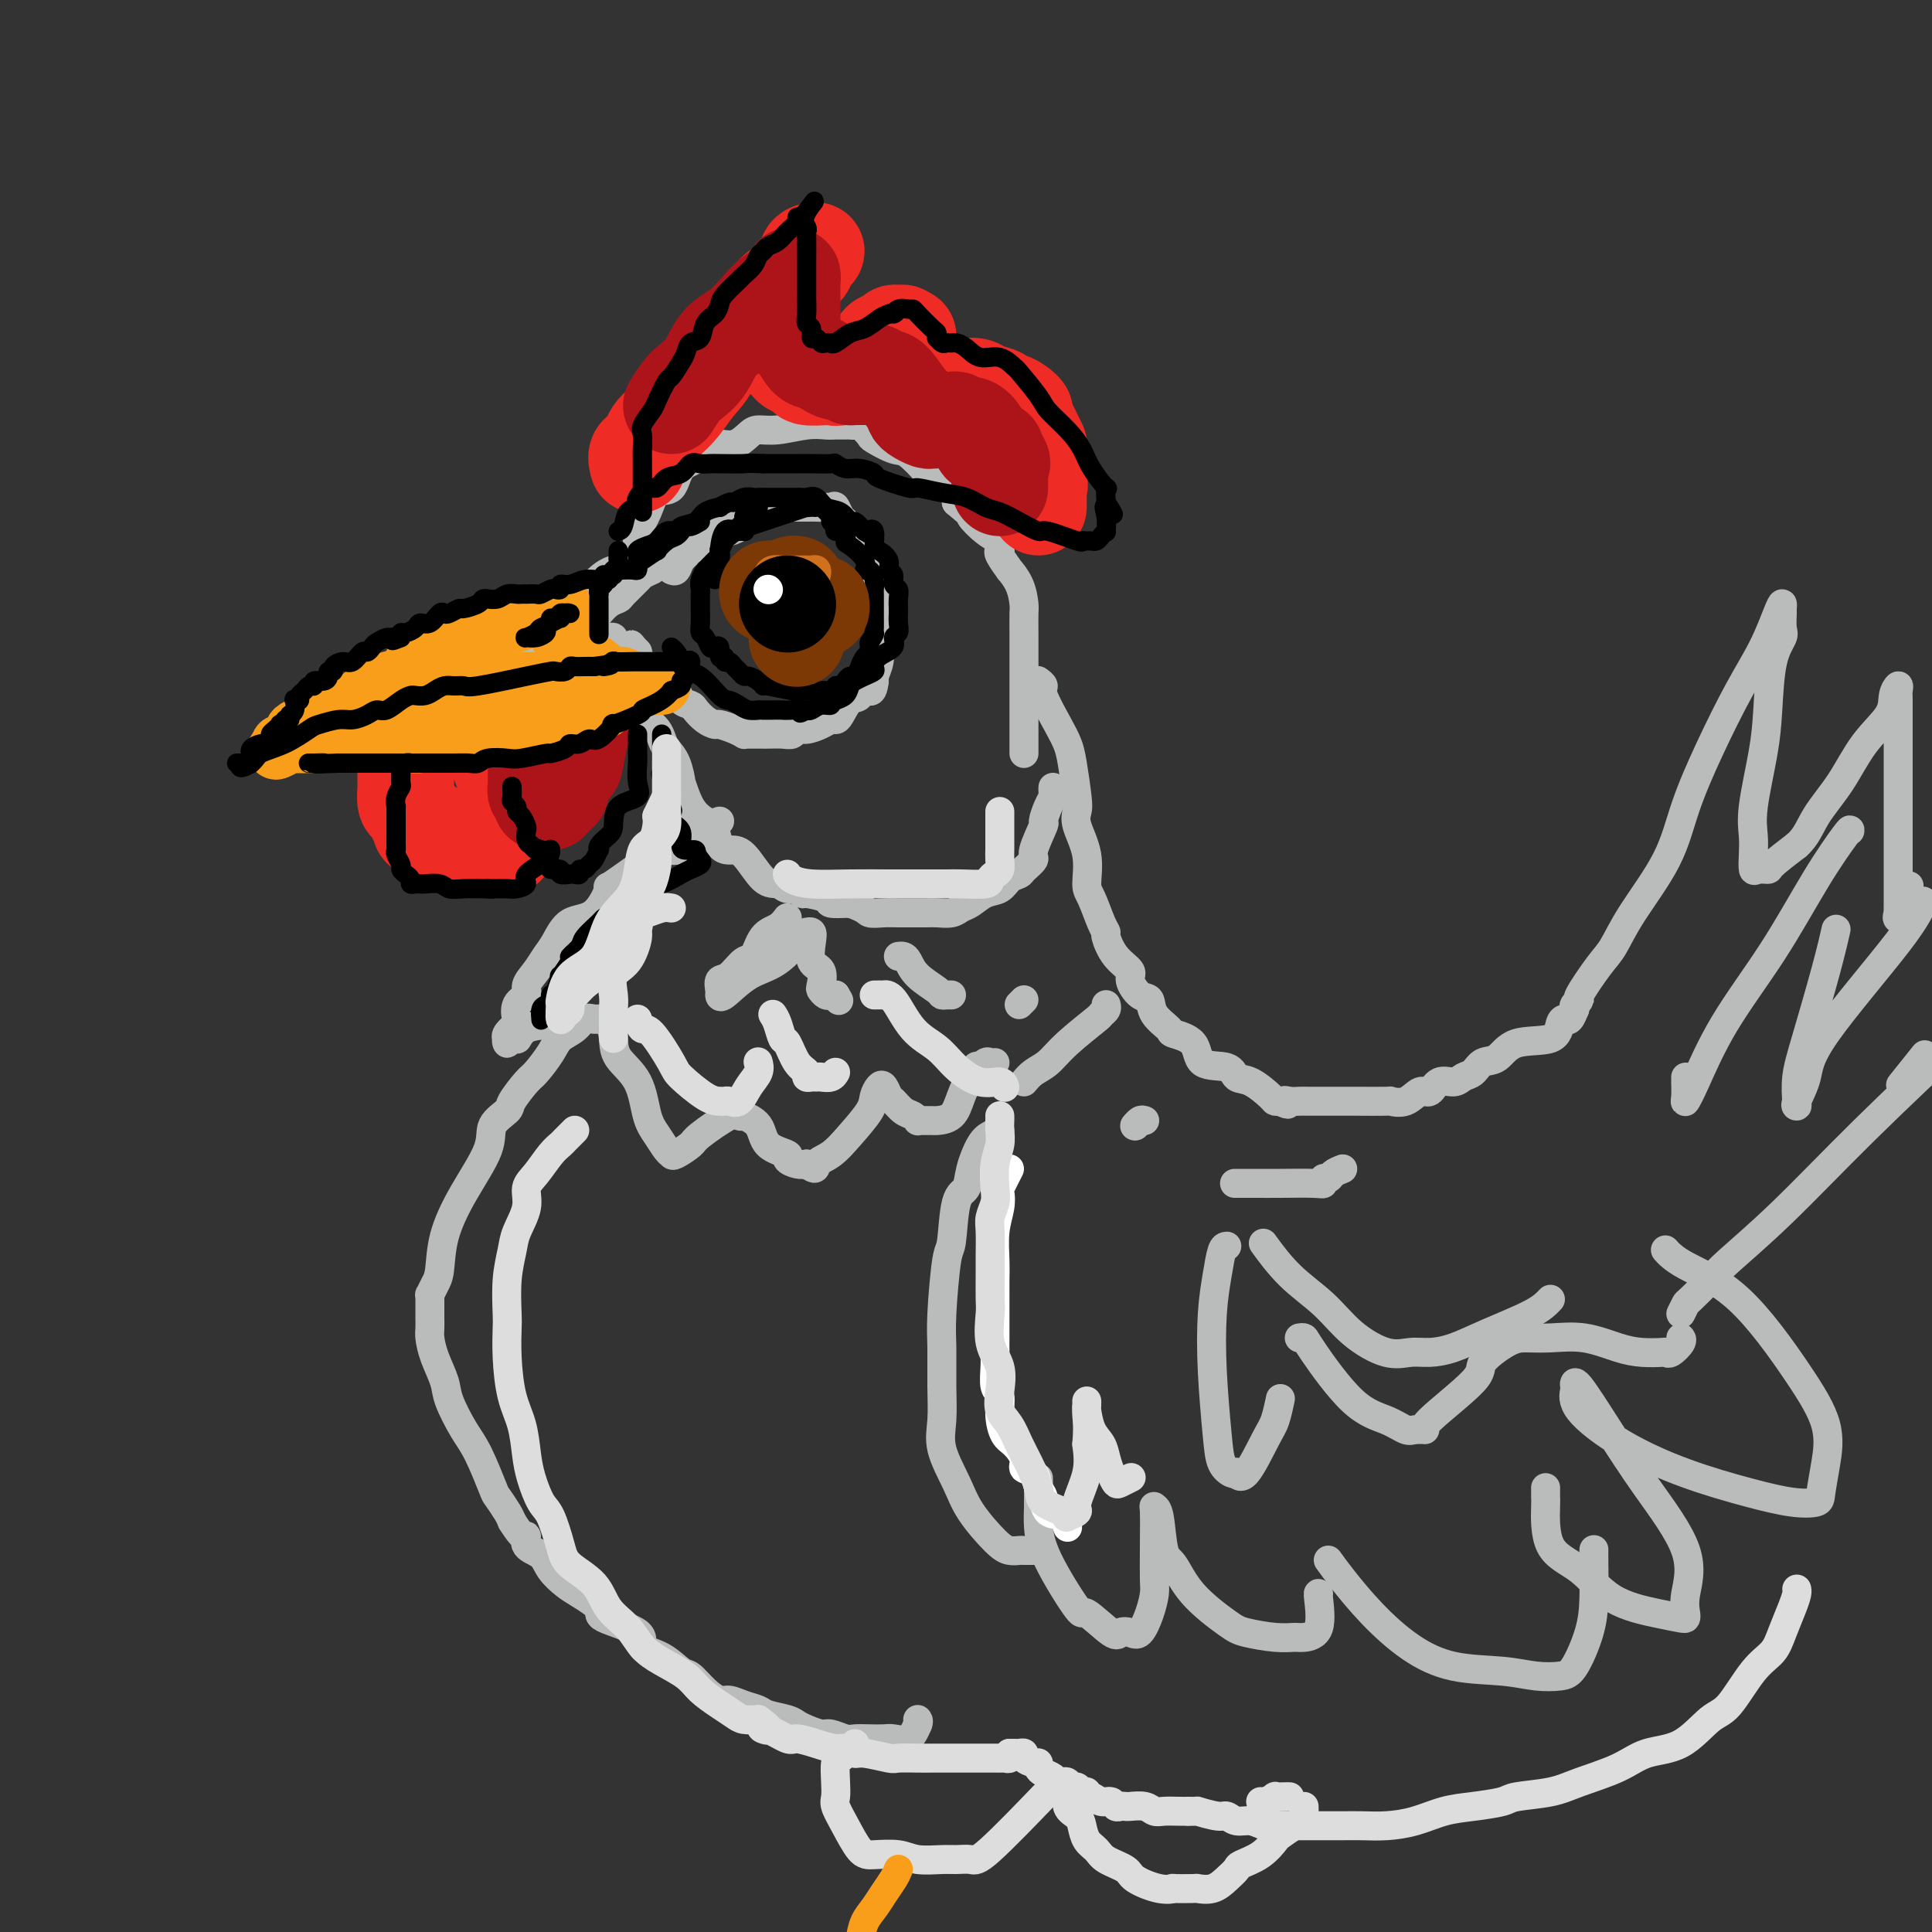 <svg viewBox='0 0 400 400' version='1.1' xmlns='http://www.w3.org/2000/svg' xmlns:xlink='http://www.w3.org/1999/xlink'><rect x="0" y="0" width="400" height="400" fill="#333333" stroke="none"/><g fill='none' stroke='rgb(186,187,187)' stroke-width='6' stroke-linecap='round' stroke-linejoin='round'><path d='M132,117c0.004,-0.783 0.007,-1.566 0,-2c-0.007,-0.434 -0.025,-0.520 0,-1c0.025,-0.480 0.094,-1.354 0,-2c-0.094,-0.646 -0.350,-1.062 0,-2c0.350,-0.938 1.306,-2.397 2,-4c0.694,-1.603 1.125,-3.352 2,-4c0.875,-0.648 2.193,-0.197 3,-1c0.807,-0.803 1.104,-2.860 2,-4c0.896,-1.140 2.392,-1.361 3,-2c0.608,-0.639 0.327,-1.694 1,-2c0.673,-0.306 2.301,0.138 3,0c0.699,-0.138 0.470,-0.859 1,-1c0.530,-0.141 1.817,0.298 3,0c1.183,-0.298 2.260,-1.334 3,-2c0.740,-0.666 1.143,-0.963 2,-1c0.857,-0.037 2.170,0.186 4,0c1.830,-0.186 4.178,-0.782 6,-1c1.822,-0.218 3.118,-0.058 4,0c0.882,0.058 1.348,0.014 2,0c0.652,-0.014 1.489,0.003 2,0c0.511,-0.003 0.698,-0.027 1,0c0.302,0.027 0.721,0.106 1,0c0.279,-0.106 0.418,-0.396 1,0c0.582,0.396 1.606,1.478 2,2c0.394,0.522 0.159,0.483 1,1c0.841,0.517 2.757,1.590 4,2c1.243,0.410 1.811,0.157 3,1c1.189,0.843 2.999,2.783 4,4c1.001,1.217 1.193,1.712 2,2c0.807,0.288 2.231,0.368 3,1c0.769,0.632 0.885,1.816 1,3'/><path d='M198,104c3.640,3.002 2.741,2.507 3,3c0.259,0.493 1.678,1.974 3,3c1.322,1.026 2.548,1.596 3,2c0.452,0.404 0.129,0.642 0,1c-0.129,0.358 -0.064,0.836 0,1c0.064,0.164 0.129,0.013 0,0c-0.129,-0.013 -0.451,0.112 0,1c0.451,0.888 1.676,2.540 2,3c0.324,0.460 -0.253,-0.270 0,0c0.253,0.270 1.336,1.541 2,3c0.664,1.459 0.910,3.107 1,4c0.090,0.893 0.024,1.030 0,2c-0.024,0.970 -0.006,2.774 0,4c0.006,1.226 0.002,1.875 0,3c-0.002,1.125 -0.000,2.728 0,4c0.000,1.272 0.000,2.215 0,3c-0.000,0.785 -0.000,1.414 0,2c0.000,0.586 0.000,1.131 0,2c-0.000,0.869 -0.000,2.064 0,3c0.000,0.936 0.000,1.612 0,2c-0.000,0.388 -0.000,0.486 0,1c0.000,0.514 0.000,1.444 0,2c-0.000,0.556 -0.000,0.737 0,1c0.000,0.263 0.000,0.609 0,1c-0.000,0.391 -0.000,0.826 0,1c0.000,0.174 0.000,0.087 0,0'/><path d='M136,113c0.099,-0.008 0.198,-0.015 0,0c-0.198,0.015 -0.693,0.054 -1,0c-0.307,-0.054 -0.428,-0.200 -1,0c-0.572,0.200 -1.596,0.747 -2,1c-0.404,0.253 -0.187,0.211 0,0c0.187,-0.211 0.346,-0.590 0,0c-0.346,0.590 -1.196,2.150 -2,3c-0.804,0.850 -1.560,0.989 -2,1c-0.440,0.011 -0.562,-0.106 -1,0c-0.438,0.106 -1.192,0.435 -2,1c-0.808,0.565 -1.670,1.368 -2,2c-0.330,0.632 -0.129,1.094 -1,2c-0.871,0.906 -2.813,2.255 -4,3c-1.187,0.745 -1.617,0.886 -2,1c-0.383,0.114 -0.718,0.201 -1,1c-0.282,0.799 -0.509,2.311 -1,3c-0.491,0.689 -1.244,0.556 -2,1c-0.756,0.444 -1.514,1.464 -2,2c-0.486,0.536 -0.699,0.589 -1,1c-0.301,0.411 -0.691,1.182 -1,2c-0.309,0.818 -0.536,1.683 -1,2c-0.464,0.317 -1.163,0.085 -1,0c0.163,-0.085 1.190,-0.024 2,0c0.810,0.024 1.405,0.012 2,0'/><path d='M110,139c1.995,-0.046 4.982,-0.160 6,0c1.018,0.160 0.069,0.595 1,1c0.931,0.405 3.744,0.780 5,1c1.256,0.220 0.956,0.285 2,1c1.044,0.715 3.432,2.078 5,3c1.568,0.922 2.317,1.401 3,2c0.683,0.599 1.300,1.316 2,2c0.700,0.684 1.484,1.334 2,2c0.516,0.666 0.764,1.347 1,2c0.236,0.653 0.461,1.277 1,2c0.539,0.723 1.394,1.545 2,3c0.606,1.455 0.964,3.543 1,4c0.036,0.457 -0.251,-0.719 0,0c0.251,0.719 1.039,3.331 2,5c0.961,1.669 2.094,2.393 3,3c0.906,0.607 1.586,1.095 2,2c0.414,0.905 0.562,2.227 1,3c0.438,0.773 1.167,0.996 2,1c0.833,0.004 1.771,-0.210 3,1c1.229,1.210 2.750,3.845 4,5c1.250,1.155 2.230,0.831 3,1c0.770,0.169 1.332,0.833 2,1c0.668,0.167 1.444,-0.162 2,0c0.556,0.162 0.892,0.814 1,1c0.108,0.186 -0.012,-0.094 1,0c1.012,0.094 3.157,0.564 4,1c0.843,0.436 0.384,0.839 1,1c0.616,0.161 2.308,0.081 4,0'/><path d='M176,187c3.542,1.227 3.396,1.793 4,2c0.604,0.207 1.956,0.055 3,0c1.044,-0.055 1.778,-0.014 3,0c1.222,0.014 2.932,0.000 4,0c1.068,-0.000 1.493,0.012 2,0c0.507,-0.012 1.097,-0.049 2,0c0.903,0.049 2.118,0.183 3,0c0.882,-0.183 1.429,-0.683 2,-1c0.571,-0.317 1.165,-0.452 2,-1c0.835,-0.548 1.910,-1.508 3,-2c1.090,-0.492 2.195,-0.517 3,-1c0.805,-0.483 1.310,-1.424 2,-2c0.690,-0.576 1.566,-0.786 2,-1c0.434,-0.214 0.427,-0.433 1,-1c0.573,-0.567 1.725,-1.482 2,-2c0.275,-0.518 -0.329,-0.639 0,-2c0.329,-1.361 1.591,-3.961 2,-5c0.409,-1.039 -0.034,-0.517 0,-1c0.034,-0.483 0.545,-1.972 1,-3c0.455,-1.028 0.854,-1.595 1,-2c0.146,-0.405 0.039,-0.647 0,-1c-0.039,-0.353 -0.011,-0.815 0,-1c0.011,-0.185 0.006,-0.092 0,0'/><path d='M149,170c-0.592,0.209 -1.184,0.418 -2,1c-0.816,0.582 -1.856,1.538 -3,2c-1.144,0.462 -2.392,0.431 -3,1c-0.608,0.569 -0.576,1.740 -1,2c-0.424,0.260 -1.303,-0.389 -4,1c-2.697,1.389 -7.212,4.816 -9,6c-1.788,1.184 -0.849,0.126 -1,1c-0.151,0.874 -1.391,3.679 -3,5c-1.609,1.321 -3.588,1.159 -5,2c-1.412,0.841 -2.257,2.687 -3,4c-0.743,1.313 -1.383,2.094 -2,3c-0.617,0.906 -1.209,1.938 -2,3c-0.791,1.062 -1.779,2.153 -2,3c-0.221,0.847 0.326,1.449 0,2c-0.326,0.551 -1.523,1.052 -2,2c-0.477,0.948 -0.233,2.344 0,3c0.233,0.656 0.455,0.573 0,1c-0.455,0.427 -1.588,1.365 -2,2c-0.412,0.635 -0.105,0.969 0,1c0.105,0.031 0.008,-0.239 0,0c-0.008,0.239 0.075,0.987 0,1c-0.075,0.013 -0.307,-0.711 0,-1c0.307,-0.289 1.154,-0.145 2,0'/><path d='M107,215c0.117,0.674 0.410,-1.140 2,-2c1.590,-0.860 4.477,-0.767 6,-1c1.523,-0.233 1.683,-0.793 3,-1c1.317,-0.207 3.793,-0.061 5,0c1.207,0.061 1.147,0.038 1,0c-0.147,-0.038 -0.380,-0.092 0,0c0.380,0.092 1.372,0.331 2,1c0.628,0.669 0.892,1.767 1,3c0.108,1.233 0.060,2.600 1,4c0.940,1.400 2.868,2.834 4,5c1.132,2.166 1.467,5.066 2,7c0.533,1.934 1.264,2.904 2,4c0.736,1.096 1.477,2.318 2,3c0.523,0.682 0.826,0.823 1,1c0.174,0.177 0.217,0.391 1,0c0.783,-0.391 2.305,-1.387 3,-2c0.695,-0.613 0.562,-0.845 2,-2c1.438,-1.155 4.448,-3.234 6,-4c1.552,-0.766 1.645,-0.220 2,0c0.355,0.220 0.972,0.115 1,0c0.028,-0.115 -0.534,-0.238 0,0c0.534,0.238 2.163,0.838 3,2c0.837,1.162 0.882,2.886 2,4c1.118,1.114 3.310,1.618 4,2c0.690,0.382 -0.122,0.641 0,1c0.122,0.359 1.178,0.817 2,1c0.822,0.183 1.411,0.092 2,0'/><path d='M167,241c2.331,1.622 1.657,0.678 2,0c0.343,-0.678 1.703,-1.089 3,-2c1.297,-0.911 2.533,-2.323 4,-4c1.467,-1.677 3.167,-3.619 4,-5c0.833,-1.381 0.800,-2.200 1,-3c0.200,-0.800 0.634,-1.581 1,-2c0.366,-0.419 0.665,-0.478 1,0c0.335,0.478 0.707,1.491 1,2c0.293,0.509 0.509,0.515 1,1c0.491,0.485 1.258,1.451 2,2c0.742,0.549 1.460,0.683 2,1c0.540,0.317 0.902,0.817 1,1c0.098,0.183 -0.069,0.048 0,0c0.069,-0.048 0.374,-0.010 1,0c0.626,0.010 1.572,-0.009 2,0c0.428,0.009 0.339,0.047 1,0c0.661,-0.047 2.071,-0.178 3,-1c0.929,-0.822 1.376,-2.336 2,-4c0.624,-1.664 1.425,-3.477 2,-4c0.575,-0.523 0.924,0.244 1,0c0.076,-0.244 -0.121,-1.498 0,-2c0.121,-0.502 0.561,-0.251 1,0'/><path d='M203,221c1.498,-1.641 0.244,-0.244 0,0c-0.244,0.244 0.522,-0.667 1,-1c0.478,-0.333 0.667,-0.090 1,0c0.333,0.090 0.809,0.026 1,0c0.191,-0.026 0.095,-0.013 0,0'/><path d='M211,208c0.417,-0.417 0.833,-0.833 1,-1c0.167,-0.167 0.083,-0.083 0,0'/><path d='M215,141c-0.134,-0.094 -0.267,-0.188 0,0c0.267,0.188 0.936,0.658 1,1c0.064,0.342 -0.477,0.557 0,2c0.477,1.443 1.971,4.116 3,6c1.029,1.884 1.594,2.981 2,4c0.406,1.019 0.652,1.961 1,4c0.348,2.039 0.797,5.176 1,7c0.203,1.824 0.162,2.334 0,3c-0.162,0.666 -0.443,1.488 0,3c0.443,1.512 1.611,3.715 2,6c0.389,2.285 -0.002,4.651 0,6c0.002,1.349 0.397,1.680 1,3c0.603,1.320 1.413,3.628 2,5c0.587,1.372 0.951,1.808 1,2c0.049,0.192 -0.216,0.139 0,1c0.216,0.861 0.913,2.635 2,4c1.087,1.365 2.565,2.322 3,3c0.435,0.678 -0.173,1.078 0,2c0.173,0.922 1.129,2.365 2,3c0.871,0.635 1.659,0.461 2,1c0.341,0.539 0.234,1.791 1,3c0.766,1.209 2.405,2.375 3,3c0.595,0.625 0.147,0.711 1,1c0.853,0.289 3.007,0.782 4,2c0.993,1.218 0.827,3.160 2,4c1.173,0.840 3.687,0.579 5,1c1.313,0.421 1.426,1.524 2,2c0.574,0.476 1.607,0.323 3,1c1.393,0.677 3.144,2.182 4,3c0.856,0.818 0.816,0.948 1,1c0.184,0.052 0.592,0.026 1,0'/><path d='M265,228c2.667,1.238 1.335,0.332 1,0c-0.335,-0.332 0.326,-0.089 1,0c0.674,0.089 1.359,0.024 2,0c0.641,-0.024 1.238,-0.006 2,0c0.762,0.006 1.690,0.001 3,0c1.310,-0.001 3.001,0.002 4,0c0.999,-0.002 1.307,-0.009 3,0c1.693,0.009 4.771,0.033 6,0c1.229,-0.033 0.607,-0.122 1,0c0.393,0.122 1.800,0.454 3,0c1.200,-0.454 2.194,-1.694 3,-2c0.806,-0.306 1.423,0.323 2,0c0.577,-0.323 1.112,-1.596 2,-2c0.888,-0.404 2.128,0.063 3,0c0.872,-0.063 1.377,-0.655 2,-1c0.623,-0.345 1.365,-0.444 2,-1c0.635,-0.556 1.164,-1.571 2,-2c0.836,-0.429 1.978,-0.273 3,-1c1.022,-0.727 1.923,-2.336 4,-3c2.077,-0.664 5.331,-0.381 7,-1c1.669,-0.619 1.754,-2.138 2,-3c0.246,-0.862 0.654,-1.066 1,-1c0.346,0.066 0.632,0.402 1,0c0.368,-0.402 0.820,-1.544 1,-2c0.180,-0.456 0.090,-0.228 0,0'/><path d='M326,209c-0.141,-0.297 -0.281,-0.594 0,-1c0.281,-0.406 0.984,-0.921 1,-1c0.016,-0.079 -0.656,0.279 0,-1c0.656,-1.279 2.638,-4.196 4,-6c1.362,-1.804 2.102,-2.497 3,-4c0.898,-1.503 1.954,-3.816 4,-7c2.046,-3.184 5.082,-7.237 7,-11c1.918,-3.763 2.717,-7.235 4,-11c1.283,-3.765 3.052,-7.823 5,-12c1.948,-4.177 4.077,-8.475 6,-12c1.923,-3.525 3.640,-6.278 5,-9c1.360,-2.722 2.364,-5.413 3,-7c0.636,-1.587 0.904,-2.070 1,-2c0.096,0.070 0.019,0.695 0,1c-0.019,0.305 0.020,0.291 0,1c-0.020,0.709 -0.098,2.140 0,3c0.098,0.860 0.373,1.149 0,2c-0.373,0.851 -1.392,2.264 -2,5c-0.608,2.736 -0.804,6.794 -1,10c-0.196,3.206 -0.393,5.560 -1,9c-0.607,3.440 -1.625,7.965 -2,11c-0.375,3.035 -0.107,4.579 0,6c0.107,1.421 0.053,2.720 0,4c-0.053,1.280 -0.105,2.542 0,3c0.105,0.458 0.368,0.112 1,0c0.632,-0.112 1.632,0.008 2,0c0.368,-0.008 0.105,-0.145 1,-1c0.895,-0.855 2.947,-2.427 5,-4'/><path d='M372,175c2.055,-1.816 2.693,-3.855 4,-6c1.307,-2.145 3.282,-4.397 5,-7c1.718,-2.603 3.178,-5.557 5,-8c1.822,-2.443 4.005,-4.377 5,-6c0.995,-1.623 0.803,-2.937 1,-4c0.197,-1.063 0.785,-1.877 1,-2c0.215,-0.123 0.058,0.444 0,1c-0.058,0.556 -0.015,1.101 0,2c0.015,0.899 0.004,2.152 0,3c-0.004,0.848 -0.001,1.290 0,2c0.001,0.710 0.000,1.689 0,4c-0.000,2.311 -0.000,5.953 0,9c0.000,3.047 0.001,5.499 0,8c-0.001,2.501 -0.002,5.049 0,8c0.002,2.951 0.008,6.303 0,8c-0.008,1.697 -0.030,1.739 0,2c0.030,0.261 0.111,0.740 0,1c-0.111,0.260 -0.415,0.301 0,-1c0.415,-1.301 1.547,-3.943 2,-5c0.453,-1.057 0.226,-0.528 0,0'/><path d='M398,219c0.444,-0.556 0.889,-1.111 0,0c-0.889,1.111 -3.111,3.889 -4,5c-0.889,1.111 -0.444,0.556 0,0'/><path d='M212,224c0.580,-0.701 1.159,-1.403 2,-2c0.841,-0.597 1.942,-1.091 3,-2c1.058,-0.909 2.073,-2.233 4,-4c1.927,-1.767 4.765,-3.976 6,-5c1.235,-1.024 0.867,-0.862 1,-1c0.133,-0.138 0.767,-0.576 1,-1c0.233,-0.424 0.067,-0.836 0,-1c-0.067,-0.164 -0.033,-0.082 0,0'/><path d='M163,190c-0.555,0.738 -1.111,1.477 -2,2c-0.889,0.523 -2.113,0.832 -3,2c-0.887,1.168 -1.439,3.195 -2,4c-0.561,0.805 -1.131,0.388 -2,1c-0.869,0.612 -2.037,2.254 -3,3c-0.963,0.746 -1.722,0.596 -2,1c-0.278,0.404 -0.074,1.363 0,2c0.074,0.637 0.020,0.953 0,1c-0.020,0.047 -0.005,-0.173 0,0c0.005,0.173 0.000,0.740 1,0c1.000,-0.740 3.004,-2.788 5,-4c1.996,-1.212 3.986,-1.589 6,-3c2.014,-1.411 4.054,-3.857 5,-5c0.946,-1.143 0.797,-0.985 1,-1c0.203,-0.015 0.759,-0.204 1,0c0.241,0.204 0.169,0.800 0,2c-0.169,1.200 -0.435,3.005 0,4c0.435,0.995 1.569,1.181 2,2c0.431,0.819 0.157,2.272 0,3c-0.157,0.728 -0.197,0.731 0,1c0.197,0.269 0.630,0.803 1,1c0.370,0.197 0.677,0.056 1,0c0.323,-0.056 0.661,-0.028 1,0'/><path d='M173,206c1.167,2.000 0.583,1.000 0,0'/><path d='M186,198c0.339,-0.044 0.679,-0.089 1,0c0.321,0.089 0.625,0.311 1,1c0.375,0.689 0.822,1.845 2,3c1.178,1.155 3.086,2.310 4,3c0.914,0.690 0.833,0.917 1,1c0.167,0.083 0.584,0.022 1,0c0.416,-0.022 0.833,-0.006 1,0c0.167,0.006 0.083,0.003 0,0'/><path d='M123,211c-0.699,-0.182 -1.399,-0.364 -2,0c-0.601,0.364 -1.104,1.275 -2,2c-0.896,0.725 -2.185,1.266 -3,2c-0.815,0.734 -1.158,1.662 -2,3c-0.842,1.338 -2.185,3.085 -3,4c-0.815,0.915 -1.104,0.999 -2,2c-0.896,1.001 -2.399,2.918 -3,4c-0.601,1.082 -0.301,1.329 -1,2c-0.699,0.671 -2.397,1.765 -3,3c-0.603,1.235 -0.112,2.609 -1,5c-0.888,2.391 -3.156,5.797 -5,9c-1.844,3.203 -3.265,6.202 -4,9c-0.735,2.798 -0.785,5.394 -1,7c-0.215,1.606 -0.593,2.222 -1,3c-0.407,0.778 -0.841,1.718 -1,2c-0.159,0.282 -0.043,-0.094 0,0c0.043,0.094 0.012,0.658 0,1c-0.012,0.342 -0.004,0.460 0,1c0.004,0.540 0.003,1.500 0,2c-0.003,0.500 -0.008,0.539 0,1c0.008,0.461 0.028,1.345 0,2c-0.028,0.655 -0.104,1.081 0,2c0.104,0.919 0.386,2.332 1,4c0.614,1.668 1.559,3.593 2,5c0.441,1.407 0.379,2.298 1,4c0.621,1.702 1.924,4.217 3,6c1.076,1.783 1.924,2.834 3,5c1.076,2.166 2.381,5.447 3,7c0.619,1.553 0.551,1.380 1,2c0.449,0.620 1.414,2.034 2,3c0.586,0.966 0.793,1.483 1,2'/><path d='M106,315c2.734,4.448 3.068,3.069 3,3c-0.068,-0.069 -0.537,1.174 0,2c0.537,0.826 2.079,1.236 3,2c0.921,0.764 1.221,1.880 2,3c0.779,1.120 2.039,2.242 3,3c0.961,0.758 1.624,1.152 3,2c1.376,0.848 3.466,2.151 4,3c0.534,0.849 -0.488,1.244 1,2c1.488,0.756 5.486,1.875 7,3c1.514,1.125 0.544,2.258 1,3c0.456,0.742 2.339,1.092 4,2c1.661,0.908 3.102,2.372 4,3c0.898,0.628 1.254,0.420 2,1c0.746,0.580 1.881,1.948 3,3c1.119,1.052 2.223,1.787 3,2c0.777,0.213 1.227,-0.098 2,0c0.773,0.098 1.870,0.604 3,1c1.130,0.396 2.294,0.683 3,1c0.706,0.317 0.956,0.663 2,1c1.044,0.337 2.883,0.664 4,1c1.117,0.336 1.510,0.682 2,1c0.490,0.318 1.075,0.607 2,1c0.925,0.393 2.190,0.890 3,1c0.810,0.110 1.166,-0.166 2,0c0.834,0.166 2.148,0.776 3,1c0.852,0.224 1.243,0.062 2,0c0.757,-0.062 1.880,-0.025 3,0c1.120,0.025 2.238,0.038 3,0c0.762,-0.038 1.167,-0.126 2,0c0.833,0.126 2.095,0.464 3,0c0.905,-0.464 1.452,-1.732 2,-3'/><path d='M190,357c0.311,-0.689 0.089,-0.911 0,-1c-0.089,-0.089 -0.044,-0.044 0,0'/><path d='M207,234c-0.675,0.317 -1.350,0.635 -2,1c-0.650,0.365 -1.273,0.778 -2,2c-0.727,1.222 -1.556,3.254 -2,5c-0.444,1.746 -0.501,3.208 -1,4c-0.499,0.792 -1.440,0.914 -2,3c-0.560,2.086 -0.739,6.135 -1,8c-0.261,1.865 -0.605,1.548 -1,4c-0.395,2.452 -0.840,7.675 -1,11c-0.160,3.325 -0.033,4.751 0,7c0.033,2.249 -0.026,5.320 0,8c0.026,2.680 0.139,4.970 0,7c-0.139,2.030 -0.529,3.802 0,6c0.529,2.198 1.977,4.824 3,7c1.023,2.176 1.620,3.904 3,6c1.380,2.096 3.544,4.562 5,6c1.456,1.438 2.205,1.849 3,2c0.795,0.151 1.636,0.040 2,0c0.364,-0.040 0.252,-0.011 1,0c0.748,0.011 2.357,0.003 3,0c0.643,-0.003 0.322,-0.002 0,0'/><path d='M215,306c0.014,2.214 0.027,4.428 0,6c-0.027,1.572 -0.095,2.503 0,4c0.095,1.497 0.353,3.560 2,7c1.647,3.440 4.682,8.255 6,10c1.318,1.745 0.919,0.418 2,1c1.081,0.582 3.641,3.073 5,4c1.359,0.927 1.517,0.291 2,0c0.483,-0.291 1.292,-0.238 2,0c0.708,0.238 1.314,0.661 2,0c0.686,-0.661 1.452,-2.405 2,-4c0.548,-1.595 0.878,-3.040 1,-4c0.122,-0.960 0.036,-1.433 0,-3c-0.036,-1.567 -0.021,-4.227 0,-7c0.021,-2.773 0.049,-5.658 0,-7c-0.049,-1.342 -0.176,-1.141 0,-1c0.176,0.141 0.656,0.223 1,2c0.344,1.777 0.554,5.249 1,7c0.446,1.751 1.130,1.779 2,3c0.870,1.221 1.928,3.633 4,6c2.072,2.367 5.158,4.687 7,6c1.842,1.313 2.438,1.618 4,2c1.562,0.382 4.089,0.841 6,1c1.911,0.159 3.206,0.018 4,0c0.794,-0.018 1.089,0.086 2,0c0.911,-0.086 2.440,-0.363 3,-2c0.560,-1.637 0.151,-4.633 0,-6c-0.151,-1.367 -0.043,-1.105 0,-1c0.043,0.105 0.022,0.052 0,0'/><path d='M275,323c0.776,1.079 1.553,2.159 3,4c1.447,1.841 3.565,4.444 6,7c2.435,2.556 5.187,5.063 8,7c2.813,1.937 5.687,3.302 9,4c3.313,0.698 7.066,0.730 10,1c2.934,0.270 5.049,0.778 7,1c1.951,0.222 3.738,0.159 5,0c1.262,-0.159 1.998,-0.414 3,-2c1.002,-1.586 2.268,-4.502 3,-7c0.732,-2.498 0.928,-4.577 1,-7c0.072,-2.423 0.019,-5.191 0,-7c-0.019,-1.809 -0.006,-2.660 0,-3c0.006,-0.340 0.003,-0.170 0,0'/><path d='M320,308c-0.008,0.832 -0.015,1.665 0,2c0.015,0.335 0.054,0.173 0,2c-0.054,1.827 -0.200,5.642 1,8c1.200,2.358 3.747,3.259 6,5c2.253,1.741 4.212,4.321 7,6c2.788,1.679 6.406,2.455 9,3c2.594,0.545 4.166,0.858 5,1c0.834,0.142 0.932,0.111 1,0c0.068,-0.111 0.106,-0.303 0,-1c-0.106,-0.697 -0.358,-1.898 0,-4c0.358,-2.102 1.325,-5.106 0,-9c-1.325,-3.894 -4.943,-8.678 -8,-13c-3.057,-4.322 -5.554,-8.182 -8,-12c-2.446,-3.818 -4.842,-7.594 -6,-9c-1.158,-1.406 -1.079,-0.442 -1,0c0.079,0.442 0.156,0.362 0,1c-0.156,0.638 -0.546,1.992 1,4c1.546,2.008 5.027,4.668 9,7c3.973,2.332 8.437,4.334 13,6c4.563,1.666 9.226,2.994 13,4c3.774,1.006 6.661,1.690 9,2c2.339,0.310 4.130,0.245 5,0c0.870,-0.245 0.818,-0.669 1,-2c0.182,-1.331 0.597,-3.570 1,-6c0.403,-2.430 0.794,-5.051 0,-8c-0.794,-2.949 -2.773,-6.226 -6,-11c-3.227,-4.774 -7.702,-11.044 -12,-15c-4.298,-3.956 -8.420,-5.596 -11,-7c-2.580,-1.404 -3.618,-2.570 -4,-3c-0.382,-0.430 -0.109,-0.123 0,0c0.109,0.123 0.055,0.061 0,0'/><path d='M321,269c-0.850,0.897 -1.700,1.795 -4,3c-2.300,1.205 -6.051,2.718 -9,4c-2.949,1.282 -5.095,2.333 -7,3c-1.905,0.667 -3.567,0.949 -5,1c-1.433,0.051 -2.636,-0.129 -4,0c-1.364,0.129 -2.888,0.566 -5,0c-2.112,-0.566 -4.812,-2.135 -7,-4c-2.188,-1.865 -3.865,-4.026 -6,-6c-2.135,-1.974 -4.729,-3.762 -7,-6c-2.271,-2.238 -4.220,-4.925 -5,-6c-0.780,-1.075 -0.390,-0.537 0,0'/><path d='M254,258c-0.338,0.027 -0.676,0.053 -1,1c-0.324,0.947 -0.635,2.813 -1,5c-0.365,2.187 -0.785,4.695 -1,8c-0.215,3.305 -0.225,7.408 0,12c0.225,4.592 0.686,9.674 1,13c0.314,3.326 0.480,4.898 1,6c0.520,1.102 1.392,1.736 2,2c0.608,0.264 0.950,0.158 1,0c0.050,-0.158 -0.193,-0.369 0,0c0.193,0.369 0.822,1.317 2,0c1.178,-1.317 2.903,-4.899 4,-7c1.097,-2.101 1.565,-2.719 2,-4c0.435,-1.281 0.839,-3.223 1,-4c0.161,-0.777 0.081,-0.388 0,0'/><path d='M269,277c0.390,-0.064 0.780,-0.129 1,0c0.220,0.129 0.271,0.451 2,3c1.729,2.549 5.138,7.324 8,10c2.862,2.676 5.179,3.253 7,4c1.821,0.747 3.148,1.665 4,2c0.852,0.335 1.229,0.086 2,0c0.771,-0.086 1.935,-0.009 2,0c0.065,0.009 -0.970,-0.050 1,-2c1.970,-1.950 6.944,-5.790 9,-8c2.056,-2.210 1.195,-2.790 2,-4c0.805,-1.210 3.278,-3.050 5,-4c1.722,-0.950 2.693,-1.011 4,-1c1.307,0.011 2.949,0.094 5,0c2.051,-0.094 4.511,-0.365 7,0c2.489,0.365 5.009,1.368 7,2c1.991,0.632 3.455,0.895 5,1c1.545,0.105 3.170,0.053 4,0c0.830,-0.053 0.863,-0.105 1,0c0.137,0.105 0.377,0.368 1,0c0.623,-0.368 1.629,-1.368 2,-2c0.371,-0.632 0.106,-0.895 0,-1c-0.106,-0.105 -0.053,-0.053 0,0'/><path d='M348,272c0.415,-0.835 0.830,-1.671 1,-2c0.170,-0.329 0.095,-0.153 1,-1c0.905,-0.847 2.789,-2.719 4,-4c1.211,-1.281 1.747,-1.972 4,-4c2.253,-2.028 6.222,-5.392 11,-10c4.778,-4.608 10.365,-10.459 17,-17c6.635,-6.541 14.317,-13.770 22,-21'/><path d='M398,187c0.139,-0.392 0.278,-0.785 0,0c-0.278,0.785 -0.975,2.746 -5,8c-4.025,5.254 -11.380,13.800 -15,19c-3.620,5.200 -3.507,7.054 -4,9c-0.493,1.946 -1.592,3.985 -2,5c-0.408,1.015 -0.124,1.005 0,1c0.124,-0.005 0.090,-0.006 0,-1c-0.090,-0.994 -0.234,-2.982 0,-5c0.234,-2.018 0.846,-4.067 2,-8c1.154,-3.933 2.849,-9.751 4,-14c1.151,-4.249 1.757,-6.928 2,-8c0.243,-1.072 0.121,-0.536 0,0'/><path d='M383,172c0.053,-0.240 0.106,-0.479 -1,1c-1.106,1.479 -3.372,4.677 -6,9c-2.628,4.323 -5.618,9.770 -9,15c-3.382,5.230 -7.155,10.242 -10,15c-2.845,4.758 -4.762,9.261 -6,12c-1.238,2.739 -1.796,3.715 -2,4c-0.204,0.285 -0.055,-0.119 0,-1c0.055,-0.881 0.015,-2.237 0,-3c-0.015,-0.763 -0.004,-0.932 0,-1c0.004,-0.068 0.002,-0.034 0,0'/><path d='M278,242c-0.763,0.301 -1.527,0.603 -2,1c-0.473,0.397 -0.657,0.891 -1,1c-0.343,0.109 -0.845,-0.167 -1,0c-0.155,0.167 0.039,0.777 0,1c-0.039,0.223 -0.309,0.060 -2,0c-1.691,-0.060 -4.804,-0.016 -7,0c-2.196,0.016 -3.476,0.004 -5,0c-1.524,-0.004 -3.293,-0.001 -4,0c-0.707,0.001 -0.354,0.001 0,0'/><path d='M237,232c-0.311,-0.111 -0.622,-0.222 -1,0c-0.378,0.222 -0.822,0.778 -1,1c-0.178,0.222 -0.089,0.111 0,0'/><path d='M235,233c0.000,0.000 0.100,0.100 0.1,0.1'/><path d='M139,118c0.360,0.177 0.720,0.355 1,0c0.280,-0.355 0.479,-1.241 1,-2c0.521,-0.759 1.365,-1.391 2,-2c0.635,-0.609 1.062,-1.196 2,-2c0.938,-0.804 2.388,-1.827 3,-2c0.612,-0.173 0.384,0.504 1,0c0.616,-0.504 2.074,-2.188 3,-3c0.926,-0.812 1.320,-0.754 2,-1c0.680,-0.246 1.647,-0.798 3,-1c1.353,-0.202 3.091,-0.054 4,0c0.909,0.054 0.989,0.012 2,0c1.011,-0.012 2.954,0.004 4,0c1.046,-0.004 1.197,-0.027 2,0c0.803,0.027 2.259,0.106 3,0c0.741,-0.106 0.766,-0.395 1,0c0.234,0.395 0.678,1.473 1,2c0.322,0.527 0.521,0.501 1,1c0.479,0.499 1.238,1.521 2,2c0.762,0.479 1.529,0.415 2,1c0.471,0.585 0.648,1.821 1,3c0.352,1.179 0.879,2.302 1,3c0.121,0.698 -0.164,0.971 0,2c0.164,1.029 0.776,2.814 1,4c0.224,1.186 0.060,1.773 0,2c-0.060,0.227 -0.015,0.094 0,1c0.015,0.906 0.000,2.852 0,4c-0.000,1.148 0.014,1.498 0,2c-0.014,0.502 -0.055,1.155 0,2c0.055,0.845 0.207,1.881 0,3c-0.207,1.119 -0.773,2.320 -1,3c-0.227,0.680 -0.113,0.840 0,1'/><path d='M181,141c-0.417,3.822 -1.460,1.378 -2,1c-0.540,-0.378 -0.578,1.309 -1,2c-0.422,0.691 -1.228,0.384 -2,1c-0.772,0.616 -1.509,2.155 -2,3c-0.491,0.845 -0.737,0.996 -1,1c-0.263,0.004 -0.542,-0.139 -1,0c-0.458,0.139 -1.094,0.559 -2,1c-0.906,0.441 -2.081,0.903 -3,1c-0.919,0.097 -1.580,-0.170 -2,0c-0.420,0.170 -0.598,0.778 -1,1c-0.402,0.222 -1.028,0.060 -2,0c-0.972,-0.060 -2.289,-0.016 -3,0c-0.711,0.016 -0.816,0.005 -1,0c-0.184,-0.005 -0.446,-0.004 -1,0c-0.554,0.004 -1.399,0.011 -2,0c-0.601,-0.011 -0.958,-0.041 -1,0c-0.042,0.041 0.232,0.153 0,0c-0.232,-0.153 -0.969,-0.569 -2,-1c-1.031,-0.431 -2.355,-0.875 -3,-1c-0.645,-0.125 -0.611,0.070 -1,0c-0.389,-0.070 -1.203,-0.404 -2,-1c-0.797,-0.596 -1.578,-1.454 -2,-2c-0.422,-0.546 -0.484,-0.780 -1,-1c-0.516,-0.220 -1.487,-0.426 -2,-1c-0.513,-0.574 -0.570,-1.515 -1,-2c-0.430,-0.485 -1.233,-0.515 -2,-1c-0.767,-0.485 -1.498,-1.426 -2,-2c-0.502,-0.574 -0.774,-0.783 -1,-1c-0.226,-0.217 -0.407,-0.443 -1,-1c-0.593,-0.557 -1.598,-1.445 -2,-2c-0.402,-0.555 -0.201,-0.778 0,-1'/><path d='M132,135c-2.304,-2.404 -1.065,-1.415 -1,-1c0.065,0.415 -1.043,0.255 -2,0c-0.957,-0.255 -1.762,-0.604 -2,-1c-0.238,-0.396 0.091,-0.838 0,-1c-0.091,-0.162 -0.603,-0.043 -1,0c-0.397,0.043 -0.681,0.008 -1,0c-0.319,-0.008 -0.674,0.009 -1,0c-0.326,-0.009 -0.624,-0.044 -1,0c-0.376,0.044 -0.830,0.166 -1,0c-0.170,-0.166 -0.057,-0.621 0,-1c0.057,-0.379 0.059,-0.683 0,-1c-0.059,-0.317 -0.180,-0.649 0,-1c0.180,-0.351 0.662,-0.722 1,-1c0.338,-0.278 0.532,-0.463 1,-1c0.468,-0.537 1.210,-1.425 2,-2c0.790,-0.575 1.629,-0.836 2,-1c0.371,-0.164 0.275,-0.229 1,-1c0.725,-0.771 2.272,-2.246 3,-3c0.728,-0.754 0.637,-0.787 1,-1c0.363,-0.213 1.182,-0.607 2,-1'/><path d='M135,118c2.084,-2.066 0.795,-1.232 1,-1c0.205,0.232 1.905,-0.138 3,-1c1.095,-0.862 1.585,-2.216 2,-3c0.415,-0.784 0.756,-0.998 1,-1c0.244,-0.002 0.393,0.210 1,0c0.607,-0.210 1.673,-0.841 2,-1c0.327,-0.159 -0.086,0.153 0,0c0.086,-0.153 0.670,-0.772 1,-1c0.330,-0.228 0.408,-0.064 1,0c0.592,0.064 1.700,0.027 2,0c0.300,-0.027 -0.207,-0.046 0,0c0.207,0.046 1.128,0.157 2,0c0.872,-0.157 1.696,-0.581 2,-1c0.304,-0.419 0.087,-0.834 0,-1c-0.087,-0.166 -0.043,-0.083 0,0'/><path d='M153,108c0.000,0.000 0.100,0.100 0.1,0.1'/></g>
<g fill='none' stroke='rgb(238,43,36)' stroke-width='20' stroke-linecap='round' stroke-linejoin='round'><path d='M132,96c0.058,0.215 0.115,0.431 0,0c-0.115,-0.431 -0.404,-1.507 0,-2c0.404,-0.493 1.500,-0.403 2,-1c0.500,-0.597 0.404,-1.881 1,-3c0.596,-1.119 1.884,-2.073 3,-3c1.116,-0.927 2.059,-1.827 3,-3c0.941,-1.173 1.879,-2.619 3,-4c1.121,-1.381 2.425,-2.698 3,-4c0.575,-1.302 0.420,-2.589 2,-4c1.580,-1.411 4.896,-2.945 7,-5c2.104,-2.055 2.998,-4.631 4,-6c1.002,-1.369 2.113,-1.533 3,-2c0.887,-0.467 1.548,-1.239 2,-2c0.452,-0.761 0.693,-1.511 1,-2c0.307,-0.489 0.681,-0.718 1,-1c0.319,-0.282 0.584,-0.619 1,-1c0.416,-0.381 0.984,-0.807 1,-1c0.016,-0.193 -0.519,-0.155 -1,0c-0.481,0.155 -0.907,0.426 -1,1c-0.093,0.574 0.146,1.449 0,2c-0.146,0.551 -0.678,0.776 -1,1c-0.322,0.224 -0.433,0.445 -1,1c-0.567,0.555 -1.591,1.444 -2,2c-0.409,0.556 -0.205,0.778 0,1'/><path d='M163,60c-0.884,1.228 -0.093,0.300 0,1c0.093,0.700 -0.511,3.030 -1,4c-0.489,0.970 -0.864,0.582 -1,1c-0.136,0.418 -0.033,1.642 0,2c0.033,0.358 -0.002,-0.150 0,0c0.002,0.150 0.042,0.958 0,2c-0.042,1.042 -0.166,2.316 0,3c0.166,0.684 0.621,0.776 1,1c0.379,0.224 0.681,0.581 1,1c0.319,0.419 0.656,0.901 1,1c0.344,0.099 0.695,-0.183 1,0c0.305,0.183 0.564,0.833 1,1c0.436,0.167 1.051,-0.150 1,0c-0.051,0.150 -0.766,0.766 0,1c0.766,0.234 3.015,0.086 4,0c0.985,-0.086 0.707,-0.111 1,0c0.293,0.111 1.157,0.356 2,0c0.843,-0.356 1.665,-1.315 3,-2c1.335,-0.685 3.184,-1.097 4,-2c0.816,-0.903 0.601,-2.295 1,-3c0.399,-0.705 1.413,-0.721 2,-1c0.587,-0.279 0.746,-0.821 1,-1c0.254,-0.179 0.604,0.003 1,0c0.396,-0.003 0.837,-0.193 1,0c0.163,0.193 0.046,0.769 0,1c-0.046,0.231 -0.023,0.115 0,0'/><path d='M187,70c2.011,-1.120 0.539,0.081 0,1c-0.539,0.919 -0.144,1.556 0,2c0.144,0.444 0.039,0.696 0,1c-0.039,0.304 -0.010,0.660 0,1c0.010,0.340 0.003,0.665 0,1c-0.003,0.335 -0.002,0.682 0,1c0.002,0.318 0.003,0.607 0,1c-0.003,0.393 -0.011,0.890 0,1c0.011,0.110 0.042,-0.167 0,0c-0.042,0.167 -0.158,0.777 0,1c0.158,0.223 0.590,0.060 1,0c0.410,-0.060 0.799,-0.016 1,0c0.201,0.016 0.212,0.005 1,0c0.788,-0.005 2.351,-0.002 3,0c0.649,0.002 0.385,0.004 1,0c0.615,-0.004 2.110,-0.012 3,0c0.890,0.012 1.176,0.046 2,0c0.824,-0.046 2.187,-0.172 3,0c0.813,0.172 1.077,0.641 2,1c0.923,0.359 2.506,0.606 3,1c0.494,0.394 -0.099,0.935 0,1c0.099,0.065 0.891,-0.345 2,0c1.109,0.345 2.536,1.445 3,2c0.464,0.555 -0.033,0.566 0,1c0.033,0.434 0.597,1.293 1,2c0.403,0.707 0.644,1.264 1,2c0.356,0.736 0.827,1.651 1,2c0.173,0.349 0.046,0.132 0,1c-0.046,0.868 -0.013,2.819 0,4c0.013,1.181 0.007,1.590 0,2'/><path d='M215,99c0.464,2.329 0.124,1.152 0,1c-0.124,-0.152 -0.033,0.719 0,1c0.033,0.281 0.009,-0.030 0,0c-0.009,0.030 -0.002,0.400 0,1c0.002,0.600 0.001,1.431 0,2c-0.001,0.569 -0.000,0.877 0,1c0.000,0.123 0.000,0.062 0,0'/><path d='M105,146c-0.335,-0.000 -0.670,-0.001 -1,0c-0.330,0.001 -0.655,0.003 -1,0c-0.345,-0.003 -0.709,-0.011 -1,0c-0.291,0.011 -0.509,0.040 -1,0c-0.491,-0.040 -1.253,-0.150 -2,0c-0.747,0.150 -1.477,0.561 -2,1c-0.523,0.439 -0.837,0.906 -1,1c-0.163,0.094 -0.174,-0.184 -1,0c-0.826,0.184 -2.468,0.831 -3,1c-0.532,0.169 0.044,-0.141 0,0c-0.044,0.141 -0.708,0.734 -1,1c-0.292,0.266 -0.212,0.204 -1,1c-0.788,0.796 -2.445,2.451 -3,3c-0.555,0.549 -0.009,-0.007 0,0c0.009,0.007 -0.519,0.575 -1,1c-0.481,0.425 -0.913,0.705 -1,1c-0.087,0.295 0.173,0.604 0,1c-0.173,0.396 -0.778,0.879 -1,1c-0.222,0.121 -0.059,-0.122 0,0c0.059,0.122 0.016,0.607 0,1c-0.016,0.393 -0.004,0.695 0,1c0.004,0.305 0.000,0.614 0,1c-0.000,0.386 0.003,0.848 0,1c-0.003,0.152 -0.012,-0.005 0,0c0.012,0.005 0.045,0.173 0,1c-0.045,0.827 -0.167,2.315 0,3c0.167,0.685 0.622,0.569 1,1c0.378,0.431 0.679,1.409 1,2c0.321,0.591 0.660,0.796 1,1'/><path d='M87,170c0.278,2.404 -0.026,1.415 0,1c0.026,-0.415 0.384,-0.256 1,0c0.616,0.256 1.492,0.609 2,1c0.508,0.391 0.649,0.822 1,1c0.351,0.178 0.913,0.104 1,0c0.087,-0.104 -0.300,-0.238 0,0c0.300,0.238 1.289,0.848 2,1c0.711,0.152 1.146,-0.155 2,0c0.854,0.155 2.128,0.773 3,1c0.872,0.227 1.343,0.062 2,0c0.657,-0.062 1.500,-0.023 2,0c0.500,0.023 0.656,0.030 1,0c0.344,-0.030 0.877,-0.095 1,0c0.123,0.095 -0.162,0.352 0,0c0.162,-0.352 0.772,-1.312 1,-2c0.228,-0.688 0.075,-1.104 0,-2c-0.075,-0.896 -0.073,-2.273 0,-3c0.073,-0.727 0.218,-0.803 0,-1c-0.218,-0.197 -0.797,-0.515 -1,-1c-0.203,-0.485 -0.030,-1.138 0,-2c0.030,-0.862 -0.085,-1.932 0,-2c0.085,-0.068 0.369,0.866 0,0c-0.369,-0.866 -1.391,-3.533 -2,-5c-0.609,-1.467 -0.804,-1.733 -1,-2'/><path d='M102,155c-0.619,-3.040 -0.166,-1.641 0,-1c0.166,0.641 0.044,0.525 0,0c-0.044,-0.525 -0.012,-1.460 0,-2c0.012,-0.540 0.003,-0.684 0,-1c-0.003,-0.316 -0.001,-0.805 0,-1c0.001,-0.195 0.000,-0.098 0,0'/></g>
<g fill='none' stroke='rgb(173,20,25)' stroke-width='20' stroke-linecap='round' stroke-linejoin='round'><path d='M111,154c0.000,0.129 0.000,0.258 0,1c-0.000,0.742 -0.001,2.097 0,3c0.001,0.903 0.004,1.355 0,2c-0.004,0.645 -0.016,1.483 0,2c0.016,0.517 0.059,0.713 0,1c-0.059,0.287 -0.222,0.666 0,1c0.222,0.334 0.828,0.622 1,1c0.172,0.378 -0.089,0.845 0,1c0.089,0.155 0.530,-0.001 1,0c0.470,0.001 0.970,0.161 1,0c0.030,-0.161 -0.409,-0.641 0,-1c0.409,-0.359 1.668,-0.595 2,-1c0.332,-0.405 -0.261,-0.977 0,-2c0.261,-1.023 1.375,-2.496 2,-3c0.625,-0.504 0.760,-0.037 1,-1c0.240,-0.963 0.587,-3.355 1,-5c0.413,-1.645 0.894,-2.544 1,-3c0.106,-0.456 -0.164,-0.469 0,-1c0.164,-0.531 0.761,-1.580 1,-2c0.239,-0.420 0.119,-0.210 0,0'/><path d='M139,84c0.692,-1.096 1.384,-2.193 2,-3c0.616,-0.807 1.154,-1.325 2,-2c0.846,-0.675 1.998,-1.508 3,-3c1.002,-1.492 1.855,-3.642 3,-5c1.145,-1.358 2.583,-1.922 4,-3c1.417,-1.078 2.814,-2.670 4,-4c1.186,-1.330 2.160,-2.399 3,-3c0.840,-0.601 1.546,-0.732 2,-1c0.454,-0.268 0.658,-0.671 1,-1c0.342,-0.329 0.824,-0.584 1,-1c0.176,-0.416 0.047,-0.992 0,-1c-0.047,-0.008 -0.013,0.554 0,1c0.013,0.446 0.004,0.776 0,1c-0.004,0.224 -0.002,0.340 0,1c0.002,0.660 0.003,1.862 0,3c-0.003,1.138 -0.009,2.210 0,3c0.009,0.790 0.033,1.297 0,2c-0.033,0.703 -0.122,1.603 0,2c0.122,0.397 0.455,0.292 1,1c0.545,0.708 1.301,2.228 2,3c0.699,0.772 1.342,0.794 2,1c0.658,0.206 1.331,0.594 2,1c0.669,0.406 1.334,0.830 2,1c0.666,0.170 1.333,0.085 2,0'/><path d='M175,77c1.880,1.309 1.081,1.083 1,1c-0.081,-0.083 0.556,-0.023 1,0c0.444,0.023 0.694,0.007 1,0c0.306,-0.007 0.669,-0.007 1,0c0.331,0.007 0.631,0.020 1,0c0.369,-0.020 0.808,-0.072 1,0c0.192,0.072 0.139,0.268 0,0c-0.139,-0.268 -0.363,-1.001 0,-1c0.363,0.001 1.312,0.735 2,1c0.688,0.265 1.114,0.060 2,1c0.886,0.940 2.230,3.026 3,4c0.770,0.974 0.966,0.835 1,1c0.034,0.165 -0.093,0.633 0,1c0.093,0.367 0.405,0.634 1,1c0.595,0.366 1.473,0.830 2,1c0.527,0.170 0.705,0.044 1,0c0.295,-0.044 0.708,-0.008 1,0c0.292,0.008 0.462,-0.013 1,0c0.538,0.013 1.444,0.062 2,0c0.556,-0.062 0.761,-0.233 1,0c0.239,0.233 0.511,0.870 1,1c0.489,0.130 1.196,-0.248 2,0c0.804,0.248 1.704,1.123 2,2c0.296,0.877 -0.012,1.754 0,2c0.012,0.246 0.346,-0.141 1,0c0.654,0.141 1.629,0.811 2,1c0.371,0.189 0.138,-0.103 0,0c-0.138,0.103 -0.182,0.601 0,1c0.182,0.399 0.591,0.700 1,1'/><path d='M207,95c0.928,1.262 0.249,0.916 0,1c-0.249,0.084 -0.067,0.597 0,1c0.067,0.403 0.018,0.696 0,1c-0.018,0.304 -0.005,0.620 0,1c0.005,0.380 0.001,0.823 0,1c-0.001,0.177 -0.001,0.089 0,0'/><path d='M207,101c0.000,0.000 0.000,0.000 0,0c0.000,0.000 0.000,0.000 0,0'/></g>
<g fill='none' stroke='rgb(249,158,27)' stroke-width='12' stroke-linecap='round' stroke-linejoin='round'><path d='M114,127c0.050,0.388 0.099,0.775 0,1c-0.099,0.225 -0.347,0.286 0,1c0.347,0.714 1.287,2.080 2,3c0.713,0.920 1.198,1.396 2,2c0.802,0.604 1.921,1.338 3,2c1.079,0.662 2.119,1.253 3,2c0.881,0.747 1.603,1.650 2,2c0.397,0.350 0.469,0.145 1,0c0.531,-0.145 1.521,-0.231 2,0c0.479,0.231 0.448,0.780 1,1c0.552,0.220 1.688,0.112 2,0c0.312,-0.112 -0.200,-0.226 0,0c0.200,0.226 1.112,0.793 2,1c0.888,0.207 1.754,0.056 2,0c0.246,-0.056 -0.126,-0.015 0,0c0.126,0.015 0.750,0.004 1,0c0.250,-0.004 0.125,-0.002 0,0'/><path d='M118,127c-0.227,-0.006 -0.454,-0.011 -1,0c-0.546,0.011 -1.410,0.040 -2,0c-0.590,-0.040 -0.907,-0.148 -2,0c-1.093,0.148 -2.961,0.554 -4,1c-1.039,0.446 -1.248,0.933 -2,1c-0.752,0.067 -2.047,-0.285 -3,0c-0.953,0.285 -1.565,1.207 -3,2c-1.435,0.793 -3.693,1.458 -5,2c-1.307,0.542 -1.661,0.961 -2,1c-0.339,0.039 -0.661,-0.302 -2,0c-1.339,0.302 -3.694,1.246 -5,2c-1.306,0.754 -1.563,1.319 -2,2c-0.437,0.681 -1.056,1.477 -2,2c-0.944,0.523 -2.214,0.774 -3,1c-0.786,0.226 -1.087,0.427 -2,1c-0.913,0.573 -2.438,1.516 -3,2c-0.562,0.484 -0.161,0.507 -1,1c-0.839,0.493 -2.917,1.456 -4,2c-1.083,0.544 -1.169,0.668 -1,1c0.169,0.332 0.594,0.873 0,1c-0.594,0.127 -2.205,-0.159 -3,0c-0.795,0.159 -0.773,0.762 -1,1c-0.227,0.238 -0.703,0.110 -1,0c-0.297,-0.110 -0.413,-0.201 -1,0c-0.587,0.201 -1.643,0.695 -2,1c-0.357,0.305 -0.013,0.422 0,1c0.013,0.578 -0.304,1.617 -1,2c-0.696,0.383 -1.770,0.109 -2,0c-0.230,-0.109 0.385,-0.055 1,0'/><path d='M59,154c-4.112,2.785 -0.392,0.746 1,0c1.392,-0.746 0.457,-0.200 1,0c0.543,0.200 2.564,0.053 4,0c1.436,-0.053 2.287,-0.013 4,0c1.713,0.013 4.288,-0.000 6,0c1.712,0.000 2.561,0.014 4,0c1.439,-0.014 3.468,-0.056 5,0c1.532,0.056 2.566,0.208 3,0c0.434,-0.208 0.266,-0.778 1,-1c0.734,-0.222 2.369,-0.097 3,0c0.631,0.097 0.256,0.166 1,0c0.744,-0.166 2.606,-0.566 4,-1c1.394,-0.434 2.318,-0.901 3,-1c0.682,-0.099 1.121,0.171 2,0c0.879,-0.171 2.197,-0.782 3,-1c0.803,-0.218 1.090,-0.044 2,0c0.910,0.044 2.442,-0.041 3,0c0.558,0.041 0.143,0.207 1,0c0.857,-0.207 2.987,-0.788 4,-1c1.013,-0.212 0.909,-0.056 1,0c0.091,0.056 0.378,0.012 1,0c0.622,-0.012 1.581,0.007 2,0c0.419,-0.007 0.298,-0.040 1,0c0.702,0.040 2.227,0.151 3,0c0.773,-0.151 0.795,-0.566 1,-1c0.205,-0.434 0.594,-0.886 1,-1c0.406,-0.114 0.830,0.110 1,0c0.170,-0.110 0.085,-0.555 0,-1'/><path d='M125,146c5.866,-1.472 1.531,-1.151 0,-1c-1.531,0.151 -0.259,0.133 0,0c0.259,-0.133 -0.496,-0.379 -1,-1c-0.504,-0.621 -0.758,-1.616 -2,-2c-1.242,-0.384 -3.472,-0.155 -4,0c-0.528,0.155 0.645,0.238 0,0c-0.645,-0.238 -3.109,-0.796 -4,-1c-0.891,-0.204 -0.210,-0.054 -1,0c-0.790,0.054 -3.053,0.014 -4,0c-0.947,-0.014 -0.579,-0.001 -1,0c-0.421,0.001 -1.632,-0.011 -3,0c-1.368,0.011 -2.894,0.046 -4,0c-1.106,-0.046 -1.791,-0.171 -3,0c-1.209,0.171 -2.941,0.638 -4,1c-1.059,0.362 -1.444,0.619 -2,1c-0.556,0.381 -1.285,0.886 -2,1c-0.715,0.114 -1.418,-0.164 -2,0c-0.582,0.164 -1.043,0.771 -1,1c0.043,0.229 0.589,0.082 1,0c0.411,-0.082 0.688,-0.099 1,0c0.312,0.099 0.661,0.314 2,0c1.339,-0.314 3.670,-1.157 6,-2'/><path d='M97,143c2.450,-0.326 3.574,-0.140 5,0c1.426,0.140 3.153,0.234 5,0c1.847,-0.234 3.815,-0.795 5,-1c1.185,-0.205 1.588,-0.055 2,0c0.412,0.055 0.832,0.016 1,0c0.168,-0.016 0.084,-0.008 0,0'/><path d='M116,142c0.000,0.000 0.100,0.100 0.1,0.1'/><path d='M116,142c0.000,0.000 0.100,0.100 0.1,0.1'/></g>
<g fill='none' stroke='rgb(0,0,0)' stroke-width='4' stroke-linecap='round' stroke-linejoin='round'><path d='M157,105c-0.344,-0.087 -0.689,-0.174 -1,0c-0.311,0.174 -0.589,0.608 -1,1c-0.411,0.392 -0.954,0.742 -1,1c-0.046,0.258 0.404,0.423 0,1c-0.404,0.577 -1.662,1.564 -2,2c-0.338,0.436 0.243,0.319 0,0c-0.243,-0.319 -1.309,-0.842 -2,0c-0.691,0.842 -1.007,3.047 -1,4c0.007,0.953 0.338,0.653 0,1c-0.338,0.347 -1.344,1.339 -2,2c-0.656,0.661 -0.960,0.989 -1,1c-0.040,0.011 0.186,-0.295 0,0c-0.186,0.295 -0.782,1.192 -1,2c-0.218,0.808 -0.058,1.525 0,2c0.058,0.475 0.016,0.706 0,1c-0.016,0.294 -0.004,0.652 0,1c0.004,0.348 0.001,0.687 0,1c-0.001,0.313 -0.001,0.599 0,1c0.001,0.401 0.003,0.918 0,1c-0.003,0.082 -0.012,-0.272 0,0c0.012,0.272 0.044,1.170 0,2c-0.044,0.830 -0.166,1.594 0,2c0.166,0.406 0.618,0.456 1,1c0.382,0.544 0.694,1.582 1,2c0.306,0.418 0.608,0.215 1,0c0.392,-0.215 0.875,-0.443 1,0c0.125,0.443 -0.107,1.555 0,2c0.107,0.445 0.554,0.222 1,0'/><path d='M150,136c0.726,1.323 0.040,1.129 0,1c-0.040,-0.129 0.566,-0.193 1,0c0.434,0.193 0.697,0.643 1,1c0.303,0.357 0.645,0.621 1,1c0.355,0.379 0.722,0.872 1,1c0.278,0.128 0.466,-0.110 1,0c0.534,0.110 1.415,0.569 2,1c0.585,0.431 0.873,0.833 1,1c0.127,0.167 0.094,0.097 0,0c-0.094,-0.097 -0.250,-0.222 1,0c1.250,0.222 3.906,0.792 5,1c1.094,0.208 0.626,0.056 1,0c0.374,-0.056 1.590,-0.015 2,0c0.410,0.015 0.012,0.005 0,0c-0.012,-0.005 0.360,-0.005 1,0c0.640,0.005 1.548,0.016 2,0c0.452,-0.016 0.450,-0.060 1,0c0.550,0.060 1.653,0.222 2,0c0.347,-0.222 -0.062,-0.828 0,-1c0.062,-0.172 0.594,0.092 1,0c0.406,-0.092 0.686,-0.539 1,-1c0.314,-0.461 0.662,-0.935 1,-1c0.338,-0.065 0.665,0.281 1,0c0.335,-0.281 0.678,-1.189 1,-2c0.322,-0.811 0.622,-1.527 1,-2c0.378,-0.473 0.832,-0.704 1,-1c0.168,-0.296 0.048,-0.656 0,-1c-0.048,-0.344 -0.024,-0.672 0,-1'/><path d='M180,133c1.309,-1.964 1.083,-1.873 1,-2c-0.083,-0.127 -0.022,-0.472 0,-1c0.022,-0.528 0.006,-1.240 0,-2c-0.006,-0.760 -0.001,-1.568 0,-2c0.001,-0.432 -0.002,-0.488 0,-1c0.002,-0.512 0.010,-1.481 0,-2c-0.010,-0.519 -0.038,-0.589 0,-1c0.038,-0.411 0.144,-1.165 0,-2c-0.144,-0.835 -0.537,-1.752 -1,-2c-0.463,-0.248 -0.998,0.175 -1,0c-0.002,-0.175 0.527,-0.946 0,-2c-0.527,-1.054 -2.112,-2.390 -3,-3c-0.888,-0.610 -1.079,-0.492 -1,-1c0.079,-0.508 0.429,-1.640 0,-2c-0.429,-0.360 -1.638,0.054 -2,0c-0.362,-0.054 0.124,-0.575 0,-1c-0.124,-0.425 -0.858,-0.755 -1,-1c-0.142,-0.245 0.310,-0.405 0,-1c-0.310,-0.595 -1.381,-1.627 -2,-2c-0.619,-0.373 -0.788,-0.089 -1,0c-0.212,0.089 -0.469,-0.017 -1,0c-0.531,0.017 -1.335,0.159 -1,0c0.335,-0.159 1.810,-0.617 0,0c-1.810,0.617 -6.905,2.308 -12,4'/><path d='M155,109c-2.559,0.845 -1.455,0.958 -1,1c0.455,0.042 0.263,0.015 0,0c-0.263,-0.015 -0.595,-0.016 -1,0c-0.405,0.016 -0.883,0.051 -1,0c-0.117,-0.051 0.126,-0.188 0,0c-0.126,0.188 -0.621,0.702 -1,1c-0.379,0.298 -0.641,0.380 -1,1c-0.359,0.620 -0.814,1.776 -1,2c-0.186,0.224 -0.102,-0.486 0,0c0.102,0.486 0.224,2.169 0,3c-0.224,0.831 -0.792,0.810 -1,1c-0.208,0.190 -0.056,0.590 0,1c0.056,0.410 0.016,0.832 0,1c-0.016,0.168 -0.008,0.084 0,0'/><path d='M132,116c0.048,-0.336 0.095,-0.672 0,-1c-0.095,-0.328 -0.334,-0.647 0,-1c0.334,-0.353 1.239,-0.739 2,-1c0.761,-0.261 1.377,-0.398 2,-1c0.623,-0.602 1.253,-1.670 2,-2c0.747,-0.330 1.609,0.079 2,0c0.391,-0.079 0.309,-0.647 1,-1c0.691,-0.353 2.154,-0.491 3,-1c0.846,-0.509 1.077,-1.389 2,-2c0.923,-0.611 2.540,-0.952 3,-1c0.460,-0.048 -0.238,0.197 0,0c0.238,-0.197 1.411,-0.837 2,-1c0.589,-0.163 0.595,0.153 1,0c0.405,-0.153 1.210,-0.773 2,-1c0.790,-0.227 1.564,-0.061 2,0c0.436,0.061 0.533,0.016 1,0c0.467,-0.016 1.305,-0.004 2,0c0.695,0.004 1.247,0.001 2,0c0.753,-0.001 1.708,-0.000 2,0c0.292,0.000 -0.077,0.001 0,0c0.077,-0.001 0.601,-0.002 1,0c0.399,0.002 0.672,0.008 1,0c0.328,-0.008 0.710,-0.029 1,0c0.290,0.029 0.487,0.107 1,0c0.513,-0.107 1.341,-0.398 2,0c0.659,0.398 1.149,1.485 2,2c0.851,0.515 2.063,0.458 3,1c0.937,0.542 1.598,1.684 2,2c0.402,0.316 0.543,-0.196 1,0c0.457,0.196 1.228,1.098 2,2'/><path d='M179,110c1.711,1.129 0.988,0.452 1,0c0.012,-0.452 0.759,-0.678 1,0c0.241,0.678 -0.022,2.261 0,3c0.022,0.739 0.331,0.636 1,1c0.669,0.364 1.700,1.196 2,2c0.300,0.804 -0.130,1.580 0,2c0.130,0.420 0.819,0.484 1,1c0.181,0.516 -0.148,1.482 0,2c0.148,0.518 0.772,0.586 1,1c0.228,0.414 0.061,1.174 0,2c-0.061,0.826 -0.015,1.717 0,2c0.015,0.283 -0.000,-0.041 0,0c0.000,0.041 0.017,0.448 0,1c-0.017,0.552 -0.067,1.250 0,2c0.067,0.750 0.252,1.553 0,2c-0.252,0.447 -0.942,0.540 -1,1c-0.058,0.460 0.515,1.289 0,2c-0.515,0.711 -2.116,1.304 -3,2c-0.884,0.696 -1.049,1.495 -1,2c0.049,0.505 0.313,0.716 0,1c-0.313,0.284 -1.202,0.640 -2,1c-0.798,0.360 -1.505,0.724 -2,1c-0.495,0.276 -0.778,0.465 -1,1c-0.222,0.535 -0.384,1.415 -1,2c-0.616,0.585 -1.688,0.874 -2,1c-0.312,0.126 0.134,0.090 0,0c-0.134,-0.090 -0.848,-0.234 -1,0c-0.152,0.234 0.258,0.846 0,1c-0.258,0.154 -1.185,-0.151 -2,0c-0.815,0.151 -1.519,0.757 -2,1c-0.481,0.243 -0.741,0.121 -1,0'/><path d='M167,147c-2.297,1.238 -1.039,0.332 -1,0c0.039,-0.332 -1.143,-0.089 -2,0c-0.857,0.089 -1.391,0.024 -2,0c-0.609,-0.024 -1.294,-0.006 -2,0c-0.706,0.006 -1.435,-0.001 -2,0c-0.565,0.001 -0.967,0.011 -1,0c-0.033,-0.011 0.302,-0.041 0,0c-0.302,0.041 -1.242,0.154 -2,0c-0.758,-0.154 -1.334,-0.576 -2,-1c-0.666,-0.424 -1.421,-0.852 -2,-1c-0.579,-0.148 -0.981,-0.018 -2,-1c-1.019,-0.982 -2.655,-3.076 -4,-4c-1.345,-0.924 -2.399,-0.679 -3,-1c-0.601,-0.321 -0.749,-1.210 -1,-2c-0.251,-0.790 -0.606,-1.482 -1,-2c-0.394,-0.518 -0.827,-0.862 -1,-1c-0.173,-0.138 -0.087,-0.069 0,0'/><path d='M118,127c-0.331,0.032 -0.661,0.064 -1,0c-0.339,-0.064 -0.686,-0.224 -1,0c-0.314,0.224 -0.594,0.833 -1,1c-0.406,0.167 -0.939,-0.109 -1,0c-0.061,0.109 0.350,0.603 0,1c-0.350,0.397 -1.461,0.696 -2,1c-0.539,0.304 -0.505,0.615 -1,1c-0.495,0.385 -1.520,0.846 -2,1c-0.480,0.154 -0.414,0.000 0,0c0.414,0.000 1.176,0.154 2,0c0.824,-0.154 1.708,-0.615 2,-1c0.292,-0.385 -0.010,-0.696 0,-1c0.010,-0.304 0.332,-0.603 1,-1c0.668,-0.397 1.682,-0.891 2,-1c0.318,-0.109 -0.059,0.167 0,0c0.059,-0.167 0.554,-0.776 1,-1c0.446,-0.224 0.842,-0.064 1,0c0.158,0.064 0.079,0.032 0,0'/><path d='M159,118c-0.445,0.002 -0.890,0.003 -1,0c-0.110,-0.003 0.114,-0.012 0,0c-0.114,0.012 -0.567,0.045 -1,0c-0.433,-0.045 -0.848,-0.167 -1,0c-0.152,0.167 -0.042,0.622 0,1c0.042,0.378 0.015,0.679 0,1c-0.015,0.321 -0.018,0.663 0,1c0.018,0.337 0.056,0.668 0,1c-0.056,0.332 -0.207,0.663 0,1c0.207,0.337 0.773,0.679 1,1c0.227,0.321 0.116,0.622 0,1c-0.116,0.378 -0.236,0.834 0,1c0.236,0.166 0.827,0.044 1,0c0.173,-0.044 -0.074,-0.008 0,0c0.074,0.008 0.467,-0.012 1,0c0.533,0.012 1.204,0.056 2,0c0.796,-0.056 1.715,-0.211 2,0c0.285,0.211 -0.064,0.788 0,1c0.064,0.212 0.541,0.057 1,0c0.459,-0.057 0.899,-0.018 1,0c0.101,0.018 -0.138,0.015 0,0c0.138,-0.015 0.653,-0.043 1,0c0.347,0.043 0.528,0.155 1,0c0.472,-0.155 1.236,-0.578 2,-1'/><path d='M169,126c1.788,-0.639 1.260,-2.235 1,-3c-0.260,-0.765 -0.250,-0.699 0,-1c0.250,-0.301 0.740,-0.968 1,-1c0.260,-0.032 0.290,0.569 0,1c-0.290,0.431 -0.899,0.690 -1,1c-0.101,0.310 0.305,0.672 0,1c-0.305,0.328 -1.321,0.624 -2,1c-0.679,0.376 -1.020,0.833 -1,1c0.020,0.167 0.401,0.045 0,0c-0.401,-0.045 -1.583,-0.012 -2,0c-0.417,0.012 -0.067,0.003 0,0c0.067,-0.003 -0.149,-0.001 -1,0c-0.851,0.001 -2.337,0.000 -3,0c-0.663,-0.000 -0.504,-0.000 -1,0c-0.496,0.000 -1.649,0.000 -2,0c-0.351,-0.000 0.098,-0.000 0,0c-0.098,0.000 -0.742,0.000 -1,0c-0.258,-0.000 -0.129,-0.000 0,0'/><path d='M157,126c-2.011,0.349 -0.539,-0.278 0,-1c0.539,-0.722 0.144,-1.538 0,-2c-0.144,-0.462 -0.039,-0.568 0,-1c0.039,-0.432 0.010,-1.188 0,-2c-0.010,-0.812 -0.003,-1.680 0,-2c0.003,-0.320 0.001,-0.091 0,0c-0.001,0.091 -0.000,0.046 0,0'/><path d='M145,108c-0.764,0.455 -1.528,0.910 -2,1c-0.472,0.090 -0.654,-0.184 -1,0c-0.346,0.184 -0.858,0.828 -1,1c-0.142,0.172 0.084,-0.127 0,0c-0.084,0.127 -0.478,0.682 -1,1c-0.522,0.318 -1.173,0.400 -2,1c-0.827,0.600 -1.829,1.720 -2,2c-0.171,0.280 0.488,-0.279 0,0c-0.488,0.279 -2.123,1.395 -3,2c-0.877,0.605 -0.994,0.698 -1,1c-0.006,0.302 0.100,0.812 0,1c-0.100,0.188 -0.405,0.054 -1,0c-0.595,-0.054 -1.479,-0.029 -2,0c-0.521,0.029 -0.678,0.063 -1,0c-0.322,-0.063 -0.808,-0.223 -1,0c-0.192,0.223 -0.090,0.829 0,1c0.090,0.171 0.169,-0.094 0,0c-0.169,0.094 -0.584,0.547 -1,1'/><path d='M126,120c-3.143,1.852 -1.501,0.481 -1,0c0.501,-0.481 -0.138,-0.073 -1,0c-0.862,0.073 -1.947,-0.190 -3,0c-1.053,0.190 -2.074,0.835 -3,1c-0.926,0.165 -1.758,-0.148 -2,0c-0.242,0.148 0.105,0.758 0,1c-0.105,0.242 -0.663,0.117 -1,0c-0.337,-0.117 -0.454,-0.228 -1,0c-0.546,0.228 -1.523,0.793 -2,1c-0.477,0.207 -0.456,0.056 -1,0c-0.544,-0.056 -1.655,-0.016 -2,0c-0.345,0.016 0.074,0.008 0,0c-0.074,-0.008 -0.640,-0.016 -1,0c-0.360,0.016 -0.512,0.057 -1,0c-0.488,-0.057 -1.311,-0.212 -2,0c-0.689,0.212 -1.243,0.792 -2,1c-0.757,0.208 -1.716,0.046 -2,0c-0.284,-0.046 0.108,0.025 0,0c-0.108,-0.025 -0.715,-0.147 -1,0c-0.285,0.147 -0.248,0.562 -1,1c-0.752,0.438 -2.295,0.900 -3,1c-0.705,0.100 -0.573,-0.162 -1,0c-0.427,0.162 -1.414,0.746 -2,1c-0.586,0.254 -0.772,0.176 -1,0c-0.228,-0.176 -0.498,-0.450 -1,0c-0.502,0.450 -1.234,1.622 -2,2c-0.766,0.378 -1.564,-0.040 -2,0c-0.436,0.040 -0.509,0.536 -1,1c-0.491,0.464 -1.402,0.894 -2,1c-0.598,0.106 -0.885,-0.113 -1,0c-0.115,0.113 -0.057,0.556 0,1'/><path d='M83,132c-2.959,1.234 -1.356,0.319 -1,0c0.356,-0.319 -0.535,-0.043 -1,0c-0.465,0.043 -0.505,-0.148 -1,0c-0.495,0.148 -1.445,0.636 -2,1c-0.555,0.364 -0.714,0.605 -1,1c-0.286,0.395 -0.697,0.946 -1,1c-0.303,0.054 -0.497,-0.388 -1,0c-0.503,0.388 -1.316,1.606 -2,2c-0.684,0.394 -1.241,-0.035 -2,0c-0.759,0.035 -1.722,0.535 -2,1c-0.278,0.465 0.128,0.894 0,1c-0.128,0.106 -0.790,-0.111 -1,0c-0.210,0.111 0.032,0.551 0,1c-0.032,0.449 -0.337,0.908 -1,1c-0.663,0.092 -1.684,-0.183 -2,0c-0.316,0.183 0.074,0.823 0,1c-0.074,0.177 -0.612,-0.110 -1,0c-0.388,0.110 -0.626,0.616 -1,1c-0.374,0.384 -0.884,0.645 -1,1c-0.116,0.355 0.162,0.802 0,1c-0.162,0.198 -0.765,0.146 -1,0c-0.235,-0.146 -0.102,-0.385 0,0c0.102,0.385 0.172,1.396 0,2c-0.172,0.604 -0.586,0.802 -1,1'/><path d='M60,148c-1.327,1.790 -0.145,1.263 0,1c0.145,-0.263 -0.749,-0.264 -1,0c-0.251,0.264 0.139,0.792 0,1c-0.139,0.208 -0.807,0.097 -1,0c-0.193,-0.097 0.089,-0.180 0,0c-0.089,0.180 -0.547,0.622 -1,1c-0.453,0.378 -0.899,0.692 -1,1c-0.101,0.308 0.145,0.609 0,1c-0.145,0.391 -0.680,0.873 -1,1c-0.320,0.127 -0.425,-0.102 -1,0c-0.575,0.102 -1.621,0.535 -2,1c-0.379,0.465 -0.090,0.962 0,1c0.090,0.038 -0.019,-0.382 0,0c0.019,0.382 0.165,1.566 0,2c-0.165,0.434 -0.642,0.116 -1,0c-0.358,-0.116 -0.596,-0.031 -1,0c-0.404,0.031 -0.972,0.009 -1,0c-0.028,-0.009 0.486,-0.004 1,0'/><path d='M50,158c-1.155,1.648 0.959,0.768 2,0c1.041,-0.768 1.010,-1.425 2,-2c0.990,-0.575 3.002,-1.067 5,-2c1.998,-0.933 3.981,-2.305 5,-3c1.019,-0.695 1.074,-0.712 2,-1c0.926,-0.288 2.722,-0.846 4,-1c1.278,-0.154 2.036,0.096 3,0c0.964,-0.096 2.132,-0.537 3,-1c0.868,-0.463 1.436,-0.947 2,-1c0.564,-0.053 1.124,0.326 2,0c0.876,-0.326 2.069,-1.358 3,-2c0.931,-0.642 1.600,-0.894 2,-1c0.400,-0.106 0.529,-0.067 1,0c0.471,0.067 1.282,0.161 2,0c0.718,-0.161 1.344,-0.577 2,-1c0.656,-0.423 1.343,-0.852 2,-1c0.657,-0.148 1.283,-0.015 2,0c0.717,0.015 1.525,-0.087 2,0c0.475,0.087 0.617,0.364 3,0c2.383,-0.364 7.006,-1.369 10,-2c2.994,-0.631 4.360,-0.887 5,-1c0.640,-0.113 0.556,-0.083 1,0c0.444,0.083 1.417,0.218 2,0c0.583,-0.218 0.775,-0.790 1,-1c0.225,-0.210 0.484,-0.056 1,0c0.516,0.056 1.290,0.016 2,0c0.710,-0.016 1.355,-0.008 2,0'/><path d='M123,138c6.039,-0.868 2.637,-0.036 2,0c-0.637,0.036 1.490,-0.722 2,-1c0.510,-0.278 -0.597,-0.074 0,0c0.597,0.074 2.899,0.020 4,0c1.101,-0.020 1.001,-0.005 1,0c-0.001,0.005 0.098,0.001 0,0c-0.098,-0.001 -0.393,-0.000 0,0c0.393,0.000 1.476,0.000 2,0c0.524,-0.000 0.491,0.000 1,0c0.509,-0.000 1.561,-0.000 2,0c0.439,0.000 0.264,0.001 1,0c0.736,-0.001 2.384,-0.003 3,0c0.616,0.003 0.201,0.011 0,0c-0.201,-0.011 -0.188,-0.042 0,0c0.188,0.042 0.549,0.158 1,0c0.451,-0.158 0.991,-0.589 1,0c0.009,0.589 -0.513,2.199 -1,3c-0.487,0.801 -0.939,0.793 -1,1c-0.061,0.207 0.268,0.631 0,1c-0.268,0.369 -1.134,0.685 -2,1'/><path d='M139,143c-1.088,1.554 -2.807,2.438 -4,3c-1.193,0.562 -1.860,0.803 -2,1c-0.140,0.197 0.247,0.349 -1,1c-1.247,0.651 -4.130,1.800 -5,2c-0.870,0.200 0.271,-0.550 0,0c-0.271,0.550 -1.954,2.399 -3,3c-1.046,0.601 -1.455,-0.045 -2,0c-0.545,0.045 -1.228,0.782 -2,1c-0.772,0.218 -1.635,-0.081 -2,0c-0.365,0.081 -0.231,0.544 -1,1c-0.769,0.456 -2.440,0.906 -3,1c-0.560,0.094 -0.009,-0.167 -1,0c-0.991,0.167 -3.524,0.763 -5,1c-1.476,0.237 -1.894,0.116 -3,0c-1.106,-0.116 -2.901,-0.227 -4,0c-1.099,0.227 -1.501,0.793 -2,1c-0.499,0.207 -1.095,0.055 -2,0c-0.905,-0.055 -2.120,-0.015 -3,0c-0.880,0.015 -1.425,0.004 -2,0c-0.575,-0.004 -1.179,-0.001 -2,0c-0.821,0.001 -1.859,0.000 -3,0c-1.141,-0.000 -2.383,-0.000 -3,0c-0.617,0.000 -0.607,0.000 -1,0c-0.393,-0.000 -1.188,-0.000 -2,0c-0.812,0.000 -1.640,0.000 -2,0c-0.360,-0.000 -0.251,-0.000 -1,0c-0.749,0.000 -2.355,0.000 -3,0c-0.645,-0.000 -0.327,-0.000 -1,0c-0.673,0.000 -2.336,0.000 -4,0'/><path d='M70,158c-7.361,0.309 -3.762,0.083 -3,0c0.762,-0.083 -1.311,-0.022 -2,0c-0.689,0.022 0.007,0.006 0,0c-0.007,-0.006 -0.716,-0.002 -1,0c-0.284,0.002 -0.142,0.001 0,0'/><path d='M137,152c-0.001,0.767 -0.002,1.534 0,2c0.002,0.466 0.008,0.630 0,1c-0.008,0.370 -0.030,0.945 0,2c0.030,1.055 0.111,2.590 0,3c-0.111,0.410 -0.414,-0.306 0,1c0.414,1.306 1.547,4.633 2,6c0.453,1.367 0.228,0.773 0,1c-0.228,0.227 -0.460,1.275 0,2c0.460,0.725 1.611,1.125 2,2c0.389,0.875 0.017,2.223 0,3c-0.017,0.777 0.323,0.982 1,1c0.677,0.018 1.692,-0.149 2,0c0.308,0.149 -0.090,0.616 0,1c0.090,0.384 0.668,0.684 1,1c0.332,0.316 0.418,0.648 0,1c-0.418,0.352 -1.341,0.724 -2,1c-0.659,0.276 -1.053,0.455 -2,1c-0.947,0.545 -2.447,1.454 -4,2c-1.553,0.546 -3.158,0.727 -4,1c-0.842,0.273 -0.921,0.636 -1,1'/><path d='M132,185c-2.314,1.275 -1.597,1.462 -2,2c-0.403,0.538 -1.924,1.428 -3,2c-1.076,0.572 -1.708,0.826 -2,1c-0.292,0.174 -0.244,0.268 -1,1c-0.756,0.732 -2.315,2.103 -3,3c-0.685,0.897 -0.494,1.320 -1,2c-0.506,0.680 -1.707,1.618 -2,2c-0.293,0.382 0.324,0.207 0,1c-0.324,0.793 -1.589,2.555 -2,3c-0.411,0.445 0.031,-0.428 0,0c-0.031,0.428 -0.534,2.155 -1,3c-0.466,0.845 -0.895,0.808 -1,1c-0.105,0.192 0.116,0.612 0,1c-0.116,0.388 -0.567,0.745 -1,1c-0.433,0.255 -0.848,0.409 -1,1c-0.152,0.591 -0.041,1.621 0,2c0.041,0.379 0.012,0.108 0,0c-0.012,-0.108 -0.006,-0.054 0,0'/><path d='M132,152c-0.001,0.361 -0.001,0.722 0,1c0.001,0.278 0.004,0.473 0,1c-0.004,0.527 -0.015,1.385 0,2c0.015,0.615 0.057,0.987 0,2c-0.057,1.013 -0.213,2.666 0,4c0.213,1.334 0.796,2.350 0,3c-0.796,0.650 -2.970,0.935 -4,2c-1.030,1.065 -0.916,2.910 -1,4c-0.084,1.090 -0.365,1.423 -1,2c-0.635,0.577 -1.623,1.397 -2,2c-0.377,0.603 -0.142,0.989 0,1c0.142,0.011 0.192,-0.352 0,0c-0.192,0.352 -0.625,1.419 -1,2c-0.375,0.581 -0.692,0.678 -1,1c-0.308,0.322 -0.606,0.871 -1,1c-0.394,0.129 -0.884,-0.160 -1,0c-0.116,0.160 0.143,0.771 0,1c-0.143,0.229 -0.687,0.076 -1,0c-0.313,-0.076 -0.395,-0.076 -1,0c-0.605,0.076 -1.734,0.228 -2,0c-0.266,-0.228 0.331,-0.834 0,-1c-0.331,-0.166 -1.592,0.110 -2,0c-0.408,-0.110 0.035,-0.607 0,-1c-0.035,-0.393 -0.548,-0.683 -1,-1c-0.452,-0.317 -0.843,-0.662 -1,-1c-0.157,-0.338 -0.078,-0.669 0,-1'/><path d='M112,176c-1.090,-0.711 -0.814,0.013 -1,0c-0.186,-0.013 -0.834,-0.762 -1,-1c-0.166,-0.238 0.149,0.035 0,0c-0.149,-0.035 -0.762,-0.376 -1,-1c-0.238,-0.624 -0.101,-1.529 0,-2c0.101,-0.471 0.167,-0.508 0,-1c-0.167,-0.492 -0.567,-1.440 -1,-2c-0.433,-0.560 -0.901,-0.732 -1,-1c-0.099,-0.268 0.170,-0.633 0,-1c-0.170,-0.367 -0.777,-0.738 -1,-1c-0.223,-0.262 -0.060,-0.417 0,-1c0.060,-0.583 0.017,-1.595 0,-2c-0.017,-0.405 -0.009,-0.202 0,0'/><path d='M87,158c-0.867,-0.007 -1.735,-0.014 -2,0c-0.265,0.014 0.072,0.049 0,0c-0.072,-0.049 -0.554,-0.183 -1,0c-0.446,0.183 -0.855,0.681 -1,1c-0.145,0.319 -0.025,0.458 0,1c0.025,0.542 -0.046,1.489 0,2c0.046,0.511 0.208,0.588 0,1c-0.208,0.412 -0.788,1.161 -1,2c-0.212,0.839 -0.057,1.769 0,2c0.057,0.231 0.015,-0.237 0,0c-0.015,0.237 -0.004,1.181 0,2c0.004,0.819 0.001,1.515 0,2c-0.001,0.485 -0.001,0.759 0,1c0.001,0.241 0.004,0.450 0,1c-0.004,0.550 -0.016,1.443 0,2c0.016,0.557 0.060,0.779 0,1c-0.060,0.221 -0.222,0.440 0,1c0.222,0.560 0.829,1.460 1,2c0.171,0.540 -0.095,0.719 0,1c0.095,0.281 0.551,0.664 1,1c0.449,0.336 0.892,0.626 1,1c0.108,0.374 -0.119,0.831 0,1c0.119,0.169 0.584,0.049 1,0c0.416,-0.049 0.784,-0.027 1,0c0.216,0.027 0.279,0.060 1,0c0.721,-0.060 2.101,-0.212 3,0c0.899,0.212 1.319,0.788 2,1c0.681,0.212 1.623,0.061 3,0c1.377,-0.061 3.188,-0.030 5,0'/><path d='M101,184c1.993,0.154 0.476,0.039 0,0c-0.476,-0.039 0.089,-0.001 1,0c0.911,0.001 2.167,-0.033 3,0c0.833,0.033 1.242,0.135 2,0c0.758,-0.135 1.863,-0.506 2,-1c0.137,-0.494 -0.695,-1.112 0,-2c0.695,-0.888 2.918,-2.047 4,-3c1.082,-0.953 1.023,-1.701 1,-2c-0.023,-0.299 -0.012,-0.150 0,0'/><path d='M133,106c0.000,-0.238 0.000,-0.476 0,-1c-0.000,-0.524 -0.000,-1.332 0,-2c0.000,-0.668 0.001,-1.194 0,-2c-0.001,-0.806 -0.002,-1.891 0,-3c0.002,-1.109 0.008,-2.241 0,-3c-0.008,-0.759 -0.028,-1.146 0,-2c0.028,-0.854 0.106,-2.177 0,-3c-0.106,-0.823 -0.394,-1.146 0,-2c0.394,-0.854 1.471,-2.239 2,-3c0.529,-0.761 0.509,-0.899 1,-2c0.491,-1.101 1.492,-3.164 2,-4c0.508,-0.836 0.521,-0.446 1,-1c0.479,-0.554 1.423,-2.053 2,-3c0.577,-0.947 0.788,-1.342 1,-2c0.212,-0.658 0.424,-1.580 1,-2c0.576,-0.420 1.514,-0.338 2,-1c0.486,-0.662 0.519,-2.069 1,-3c0.481,-0.931 1.409,-1.386 2,-2c0.591,-0.614 0.845,-1.386 1,-2c0.155,-0.614 0.213,-1.071 1,-2c0.787,-0.929 2.305,-2.329 3,-3c0.695,-0.671 0.567,-0.614 1,-1c0.433,-0.386 1.429,-1.216 2,-2c0.571,-0.784 0.719,-1.522 1,-2c0.281,-0.478 0.696,-0.695 1,-1c0.304,-0.305 0.497,-0.698 1,-1c0.503,-0.302 1.314,-0.512 2,-1c0.686,-0.488 1.246,-1.255 2,-2c0.754,-0.745 1.703,-1.470 2,-2c0.297,-0.530 -0.058,-0.866 0,-1c0.058,-0.134 0.529,-0.067 1,0'/><path d='M166,45c4.558,-5.651 1.953,-2.780 1,-1c-0.953,1.780 -0.255,2.468 0,3c0.255,0.532 0.068,0.909 0,1c-0.068,0.091 -0.018,-0.104 0,1c0.018,1.104 0.005,3.507 0,5c-0.005,1.493 -0.002,2.078 0,3c0.002,0.922 0.005,2.182 0,3c-0.005,0.818 -0.016,1.194 0,2c0.016,0.806 0.060,2.043 0,3c-0.060,0.957 -0.223,1.633 0,2c0.223,0.367 0.833,0.424 1,1c0.167,0.576 -0.109,1.671 0,2c0.109,0.329 0.603,-0.109 1,0c0.397,0.109 0.696,0.763 1,1c0.304,0.237 0.612,0.056 1,0c0.388,-0.056 0.855,0.011 1,0c0.145,-0.011 -0.032,-0.101 0,0c0.032,0.101 0.274,0.392 1,0c0.726,-0.392 1.937,-1.466 3,-2c1.063,-0.534 1.979,-0.528 3,-1c1.021,-0.472 2.149,-1.420 3,-2c0.851,-0.580 1.426,-0.790 2,-1'/><path d='M184,65c2.360,-0.867 1.260,-0.035 1,0c-0.260,0.035 0.319,-0.726 1,-1c0.681,-0.274 1.465,-0.060 2,0c0.535,0.060 0.823,-0.032 1,0c0.177,0.032 0.243,0.190 1,1c0.757,0.810 2.206,2.273 3,3c0.794,0.727 0.934,0.716 1,1c0.066,0.284 0.059,0.861 0,1c-0.059,0.139 -0.171,-0.159 0,0c0.171,0.159 0.626,0.776 1,1c0.374,0.224 0.669,0.054 1,0c0.331,-0.054 0.700,0.008 1,0c0.300,-0.008 0.533,-0.085 1,0c0.467,0.085 1.169,0.334 2,1c0.831,0.666 1.792,1.750 3,2c1.208,0.250 2.664,-0.335 4,0c1.336,0.335 2.552,1.590 3,2c0.448,0.410 0.126,-0.025 1,1c0.874,1.025 2.943,3.511 4,5c1.057,1.489 1.104,1.980 2,3c0.896,1.020 2.643,2.569 4,4c1.357,1.431 2.325,2.745 3,4c0.675,1.255 1.057,2.450 2,4c0.943,1.550 2.446,3.456 3,4c0.554,0.544 0.158,-0.273 0,0c-0.158,0.273 -0.079,1.637 0,3'/><path d='M229,104c2.938,4.486 0.784,1.702 0,1c-0.784,-0.702 -0.199,0.677 0,2c0.199,1.323 0.012,2.589 0,3c-0.012,0.411 0.152,-0.033 0,0c-0.152,0.033 -0.619,0.544 -1,1c-0.381,0.456 -0.674,0.856 -1,1c-0.326,0.144 -0.683,0.031 -1,0c-0.317,-0.031 -0.593,0.021 -1,0c-0.407,-0.021 -0.944,-0.117 -1,0c-0.056,0.117 0.368,0.445 -1,0c-1.368,-0.445 -4.529,-1.662 -6,-2c-1.471,-0.338 -1.253,0.204 -2,0c-0.747,-0.204 -2.459,-1.153 -4,-2c-1.541,-0.847 -2.911,-1.590 -4,-2c-1.089,-0.410 -1.897,-0.486 -3,-1c-1.103,-0.514 -2.500,-1.465 -4,-2c-1.500,-0.535 -3.103,-0.654 -5,-1c-1.897,-0.346 -4.086,-0.920 -5,-1c-0.914,-0.080 -0.552,0.333 -2,0c-1.448,-0.333 -4.707,-1.414 -6,-2c-1.293,-0.586 -0.620,-0.679 -1,-1c-0.380,-0.321 -1.814,-0.871 -3,-1c-1.186,-0.129 -2.126,0.161 -3,0c-0.874,-0.161 -1.683,-0.775 -2,-1c-0.317,-0.225 -0.143,-0.060 -1,0c-0.857,0.060 -2.745,0.016 -4,0c-1.255,-0.016 -1.876,-0.004 -3,0c-1.124,0.004 -2.750,0.001 -4,0c-1.250,-0.001 -2.125,-0.001 -3,0'/><path d='M158,96c-3.722,-0.155 -3.028,-0.044 -4,0c-0.972,0.044 -3.610,0.019 -5,0c-1.390,-0.019 -1.531,-0.032 -2,0c-0.469,0.032 -1.266,0.108 -2,0c-0.734,-0.108 -1.403,-0.399 -2,0c-0.597,0.399 -1.120,1.487 -2,2c-0.880,0.513 -2.117,0.452 -3,1c-0.883,0.548 -1.412,1.705 -2,2c-0.588,0.295 -1.236,-0.274 -2,0c-0.764,0.274 -1.643,1.390 -2,2c-0.357,0.610 -0.190,0.713 0,1c0.190,0.287 0.405,0.756 0,1c-0.405,0.244 -1.428,0.261 -2,1c-0.572,0.739 -0.692,2.199 -1,3c-0.308,0.801 -0.802,0.943 -1,1c-0.198,0.057 -0.099,0.028 0,0'/><path d='M128,114c0.008,0.332 0.016,0.663 0,1c-0.016,0.337 -0.057,0.679 0,1c0.057,0.321 0.211,0.622 0,1c-0.211,0.378 -0.788,0.832 -1,1c-0.212,0.168 -0.061,0.048 0,0c0.061,-0.048 0.030,-0.024 0,0'/><path d='M125,119c-0.030,0.331 -0.061,0.663 0,1c0.061,0.337 0.212,0.681 0,1c-0.212,0.319 -0.789,0.614 -1,1c-0.211,0.386 -0.057,0.863 0,1c0.057,0.137 0.015,-0.068 0,0c-0.015,0.068 -0.004,0.407 0,1c0.004,0.593 0.001,1.438 0,2c-0.001,0.562 -0.000,0.841 0,1c0.000,0.159 0.000,0.197 0,1c-0.000,0.803 -0.000,2.372 0,3c0.000,0.628 0.000,0.314 0,0'/></g>
<g fill='none' stroke='rgb(124,56,5)' stroke-width='20' stroke-linecap='round' stroke-linejoin='round'><path d='M165,121c-0.444,-0.111 -0.889,-0.222 -1,0c-0.111,0.222 0.111,0.778 0,1c-0.111,0.222 -0.556,0.111 -1,0'/><path d='M163,122c-0.266,0.155 0.070,0.042 0,0c-0.070,-0.042 -0.544,-0.012 -1,0c-0.456,0.012 -0.894,0.007 -1,0c-0.106,-0.007 0.118,-0.016 0,0c-0.118,0.016 -0.579,0.057 -1,0c-0.421,-0.057 -0.804,-0.211 -1,0c-0.196,0.211 -0.207,0.789 0,1c0.207,0.211 0.630,0.057 1,0c0.370,-0.057 0.687,-0.015 1,0c0.313,0.015 0.623,0.004 1,0c0.377,-0.004 0.822,-0.001 1,0c0.178,0.001 0.089,0.001 0,0'/><path d='M163,123c0.626,0.381 0.692,0.833 1,1c0.308,0.167 0.857,0.047 1,0c0.143,-0.047 -0.120,-0.023 0,0c0.120,0.023 0.623,0.044 1,0c0.377,-0.044 0.626,-0.154 1,0c0.374,0.154 0.871,0.574 1,1c0.129,0.426 -0.109,0.860 0,1c0.109,0.140 0.565,-0.014 1,0c0.435,0.014 0.848,0.196 1,0c0.152,-0.196 0.043,-0.770 0,-1c-0.043,-0.230 -0.022,-0.115 0,0'/><path d='M163,123c-0.009,-0.091 -0.017,-0.182 0,0c0.017,0.182 0.061,0.636 0,1c-0.061,0.364 -0.227,0.637 0,1c0.227,0.363 0.845,0.815 1,1c0.155,0.185 -0.154,0.101 0,0c0.154,-0.101 0.772,-0.220 1,0c0.228,0.220 0.065,0.777 0,1c-0.065,0.223 -0.033,0.111 0,0'/><path d='M165,127c0.000,-0.087 0.000,-0.174 0,0c0.000,0.174 0.000,0.607 0,1c0.000,0.393 0.000,0.744 0,1c0.000,0.256 0.000,0.415 0,1c0.000,0.585 0.000,1.596 0,2c0.000,0.404 0.000,0.202 0,0'/></g>
<g fill='none' stroke='rgb(210,113,29)' stroke-width='6' stroke-linecap='round' stroke-linejoin='round'><path d='M169,119c0.100,-0.423 0.199,-0.845 0,-1c-0.199,-0.155 -0.697,-0.041 -1,0c-0.303,0.041 -0.411,0.011 -1,0c-0.589,-0.011 -1.660,-0.003 -2,0c-0.340,0.003 0.050,0.001 0,0c-0.050,-0.001 -0.542,-0.001 -1,0c-0.458,0.001 -0.883,0.003 -1,0c-0.117,-0.003 0.074,-0.011 0,0c-0.074,0.011 -0.412,0.042 -1,0c-0.588,-0.042 -1.426,-0.155 -2,0c-0.574,0.155 -0.885,0.580 -1,1c-0.115,0.420 -0.033,0.834 0,1c0.033,0.166 0.016,0.083 0,0'/></g>
<g fill='none' stroke='rgb(0,0,0)' stroke-width='20' stroke-linecap='round' stroke-linejoin='round'><path d='M163,125c0.000,0.000 0.100,0.100 0.1,0.1'/></g>
<g fill='none' stroke='rgb(255,255,255)' stroke-width='6' stroke-linecap='round' stroke-linejoin='round'><path d='M159,122c0.000,0.000 0.100,0.100 0.1,0.1'/><path d='M209,242c-0.837,1.639 -1.674,3.278 -2,4c-0.326,0.722 -0.140,0.529 0,1c0.140,0.471 0.234,1.608 0,3c-0.234,1.392 -0.795,3.038 -1,5c-0.205,1.962 -0.055,4.240 0,6c0.055,1.760 0.015,3.002 0,4c-0.015,0.998 -0.004,1.751 0,3c0.004,1.249 0.001,2.994 0,4c-0.001,1.006 -0.001,1.275 0,2c0.001,0.725 0.004,1.908 0,3c-0.004,1.092 -0.016,2.094 0,3c0.016,0.906 0.059,1.717 0,3c-0.059,1.283 -0.221,3.039 0,4c0.221,0.961 0.824,1.129 1,2c0.176,0.871 -0.074,2.447 0,4c0.074,1.553 0.471,3.083 1,4c0.529,0.917 1.188,1.223 2,2c0.812,0.777 1.776,2.027 2,3c0.224,0.973 -0.293,1.669 0,2c0.293,0.331 1.395,0.297 2,1c0.605,0.703 0.712,2.143 1,3c0.288,0.857 0.757,1.130 1,2c0.243,0.870 0.261,2.338 1,3c0.739,0.662 2.198,0.518 3,1c0.802,0.482 0.947,1.591 1,2c0.053,0.409 0.015,0.117 0,0c-0.015,-0.117 -0.008,-0.058 0,0'/></g>
<g fill='none' stroke='rgb(221,221,221)' stroke-width='6' stroke-linecap='round' stroke-linejoin='round'><path d='M207,231c0.008,0.264 0.016,0.528 0,1c-0.016,0.472 -0.056,1.151 0,2c0.056,0.849 0.207,1.869 0,3c-0.207,1.131 -0.774,2.373 -1,4c-0.226,1.627 -0.113,3.639 0,5c0.113,1.361 0.227,2.070 0,3c-0.227,0.930 -0.793,2.081 -1,3c-0.207,0.919 -0.055,1.608 0,3c0.055,1.392 0.013,3.488 0,5c-0.013,1.512 0.004,2.441 0,4c-0.004,1.559 -0.029,3.750 0,5c0.029,1.250 0.111,1.559 0,3c-0.111,1.441 -0.416,4.012 0,6c0.416,1.988 1.554,3.392 2,5c0.446,1.608 0.202,3.418 0,5c-0.202,1.582 -0.362,2.934 0,4c0.362,1.066 1.246,1.847 2,3c0.754,1.153 1.379,2.680 2,4c0.621,1.320 1.239,2.434 2,4c0.761,1.566 1.666,3.583 2,5c0.334,1.417 0.098,2.233 1,3c0.902,0.767 2.944,1.485 4,2c1.056,0.515 1.128,0.828 1,1c-0.128,0.172 -0.454,0.204 0,0c0.454,-0.204 1.689,-0.642 2,-1c0.311,-0.358 -0.301,-0.635 0,-2c0.301,-1.365 1.515,-3.819 2,-6c0.485,-2.181 0.243,-4.091 0,-6'/><path d='M225,299c0.309,-3.424 0.082,-4.984 0,-6c-0.082,-1.016 -0.020,-1.489 0,-2c0.020,-0.511 -0.002,-1.060 0,-1c0.002,0.060 0.028,0.729 0,1c-0.028,0.271 -0.110,0.145 0,1c0.110,0.855 0.411,2.692 1,4c0.589,1.308 1.466,2.089 2,3c0.534,0.911 0.725,1.953 1,3c0.275,1.047 0.634,2.098 1,3c0.366,0.902 0.739,1.653 1,2c0.261,0.347 0.410,0.289 1,0c0.590,-0.289 1.620,-0.809 2,-1c0.380,-0.191 0.108,-0.055 0,0c-0.108,0.055 -0.054,0.027 0,0'/><path d='M207,168c0.000,0.977 0.001,1.953 0,3c-0.001,1.047 -0.003,2.164 0,3c0.003,0.836 0.011,1.390 0,2c-0.011,0.610 -0.041,1.278 0,2c0.041,0.722 0.152,1.500 0,2c-0.152,0.500 -0.566,0.722 -1,1c-0.434,0.278 -0.886,0.610 -1,1c-0.114,0.390 0.111,0.837 -1,1c-1.111,0.163 -3.557,0.044 -5,0c-1.443,-0.044 -1.884,-0.011 -3,0c-1.116,0.011 -2.908,0.000 -5,0c-2.092,-0.000 -4.484,0.010 -7,0c-2.516,-0.010 -5.158,-0.041 -8,0c-2.842,0.041 -5.886,0.155 -8,0c-2.114,-0.155 -3.300,-0.580 -4,-1c-0.700,-0.420 -0.914,-0.834 -1,-1c-0.086,-0.166 -0.043,-0.083 0,0'/><path d='M139,188c-0.572,-0.099 -1.144,-0.197 -2,0c-0.856,0.197 -1.997,0.690 -3,1c-1.003,0.310 -1.868,0.437 -2,1c-0.132,0.563 0.470,1.562 0,2c-0.470,0.438 -2.013,0.315 -3,1c-0.987,0.685 -1.420,2.176 -2,3c-0.580,0.824 -1.308,0.979 -2,2c-0.692,1.021 -1.347,2.908 -2,4c-0.653,1.092 -1.302,1.391 -2,2c-0.698,0.609 -1.445,1.529 -2,2c-0.555,0.471 -0.919,0.493 -1,1c-0.081,0.507 0.121,1.499 0,2c-0.121,0.501 -0.565,0.510 -1,1c-0.435,0.490 -0.860,1.461 -1,1c-0.140,-0.461 0.005,-2.352 0,-3c-0.005,-0.648 -0.160,-0.052 0,-1c0.160,-0.948 0.635,-3.441 2,-5c1.365,-1.559 3.622,-2.183 5,-4c1.378,-1.817 1.878,-4.828 3,-7c1.122,-2.172 2.865,-3.506 4,-5c1.135,-1.494 1.663,-3.149 2,-5c0.337,-1.851 0.482,-3.898 1,-5c0.518,-1.102 1.409,-1.258 2,-2c0.591,-0.742 0.883,-2.069 1,-3c0.117,-0.931 0.058,-1.465 0,-2'/><path d='M136,169c3.321,-6.952 1.625,-3.333 1,-2c-0.625,1.333 -0.179,0.381 0,0c0.179,-0.381 0.089,-0.190 0,0'/><path d='M138,155c-0.000,0.316 -0.000,0.632 0,1c0.000,0.368 0.000,0.789 0,1c-0.000,0.211 -0.000,0.213 0,1c0.000,0.787 0.000,2.358 0,3c-0.000,0.642 -0.000,0.355 0,1c0.000,0.645 0.001,2.221 0,3c-0.001,0.779 -0.003,0.761 0,1c0.003,0.239 0.011,0.734 0,1c-0.011,0.266 -0.040,0.303 0,1c0.040,0.697 0.151,2.054 0,3c-0.151,0.946 -0.564,1.481 -1,2c-0.436,0.519 -0.895,1.021 -1,2c-0.105,0.979 0.145,2.433 0,4c-0.145,1.567 -0.684,3.246 -1,4c-0.316,0.754 -0.407,0.585 -1,2c-0.593,1.415 -1.686,4.416 -2,6c-0.314,1.584 0.150,1.750 0,3c-0.150,1.250 -0.916,3.584 -2,5c-1.084,1.416 -2.487,1.913 -3,3c-0.513,1.087 -0.138,2.764 0,4c0.138,1.236 0.037,2.030 0,3c-0.037,0.970 -0.010,2.116 0,3c0.010,0.884 0.003,1.505 0,2c-0.003,0.495 -0.001,0.864 0,1c0.001,0.136 0.000,0.039 0,0c-0.000,-0.039 -0.000,-0.019 0,0'/><path d='M132,211c0.311,0.898 0.621,1.796 1,2c0.379,0.204 0.826,-0.285 2,1c1.174,1.285 3.074,4.344 4,6c0.926,1.656 0.877,1.907 2,3c1.123,1.093 3.417,3.027 5,4c1.583,0.973 2.454,0.984 3,1c0.546,0.016 0.767,0.037 1,0c0.233,-0.037 0.479,-0.133 1,0c0.521,0.133 1.316,0.494 2,0c0.684,-0.494 1.255,-1.844 2,-3c0.745,-1.156 1.662,-2.119 2,-3c0.338,-0.881 0.097,-1.680 0,-2c-0.097,-0.320 -0.048,-0.160 0,0'/><path d='M160,210c0.328,0.507 0.656,1.014 1,2c0.344,0.986 0.704,2.450 1,3c0.296,0.550 0.527,0.186 1,1c0.473,0.814 1.188,2.807 2,4c0.812,1.193 1.722,1.587 2,2c0.278,0.413 -0.077,0.844 0,1c0.077,0.156 0.585,0.038 1,0c0.415,-0.038 0.738,0.004 1,0c0.262,-0.004 0.462,-0.053 1,0c0.538,0.053 1.414,0.206 2,0c0.586,-0.206 0.882,-0.773 1,-1c0.118,-0.227 0.059,-0.113 0,0'/><path d='M181,206c0.883,-0.012 1.765,-0.023 2,0c0.235,0.023 -0.179,0.081 0,0c0.179,-0.081 0.949,-0.301 2,1c1.051,1.301 2.383,4.123 4,6c1.617,1.877 3.519,2.808 5,4c1.481,1.192 2.540,2.645 4,4c1.460,1.355 3.319,2.611 5,3c1.681,0.389 3.183,-0.087 4,0c0.817,0.087 0.948,0.739 1,1c0.052,0.261 0.026,0.130 0,0'/><path d='M119,234c-0.773,0.765 -1.546,1.530 -2,2c-0.454,0.470 -0.589,0.644 -1,1c-0.411,0.356 -1.098,0.892 -2,2c-0.902,1.108 -2.020,2.787 -3,4c-0.980,1.213 -1.821,1.959 -2,3c-0.179,1.041 0.306,2.377 0,4c-0.306,1.623 -1.402,3.534 -2,5c-0.598,1.466 -0.697,2.485 -1,4c-0.303,1.515 -0.811,3.524 -1,6c-0.189,2.476 -0.058,5.420 0,7c0.058,1.580 0.043,1.797 0,3c-0.043,1.203 -0.115,3.390 0,6c0.115,2.610 0.415,5.641 1,8c0.585,2.359 1.455,4.046 2,6c0.545,1.954 0.766,4.175 1,6c0.234,1.825 0.483,3.254 1,5c0.517,1.746 1.304,3.810 2,5c0.696,1.190 1.301,1.508 2,3c0.699,1.492 1.493,4.159 2,6c0.507,1.841 0.729,2.856 2,4c1.271,1.144 3.591,2.417 5,4c1.409,1.583 1.907,3.477 3,5c1.093,1.523 2.780,2.676 4,4c1.220,1.324 1.971,2.820 3,4c1.029,1.180 2.334,2.046 4,3c1.666,0.954 3.691,1.997 5,3c1.309,1.003 1.900,1.968 3,3c1.100,1.032 2.707,2.132 4,3c1.293,0.868 2.271,1.503 3,2c0.729,0.497 1.208,0.856 2,1c0.792,0.144 1.896,0.072 3,0'/><path d='M157,356c3.939,2.807 1.785,2.324 1,2c-0.785,-0.324 -0.202,-0.489 1,0c1.202,0.489 3.022,1.633 4,2c0.978,0.367 1.112,-0.041 2,0c0.888,0.041 2.528,0.532 4,1c1.472,0.468 2.776,0.914 4,1c1.224,0.086 2.367,-0.187 3,0c0.633,0.187 0.757,0.835 1,1c0.243,0.165 0.606,-0.152 2,0c1.394,0.152 3.819,0.773 5,1c1.181,0.227 1.117,0.061 2,0c0.883,-0.061 2.711,-0.016 4,0c1.289,0.016 2.037,0.004 3,0c0.963,-0.004 2.140,-0.001 3,0c0.860,0.001 1.404,0.000 2,0c0.596,-0.000 1.245,-0.000 2,0c0.755,0.000 1.617,-0.000 3,0c1.383,0.000 3.289,0.001 4,0c0.711,-0.001 0.229,-0.004 0,0c-0.229,0.004 -0.205,0.015 0,0c0.205,-0.015 0.591,-0.056 1,0c0.409,0.056 0.841,0.207 1,0c0.159,-0.207 0.045,-0.774 0,-1c-0.045,-0.226 -0.023,-0.113 0,0'/><path d='M209,363c0.343,-0.006 0.687,-0.012 1,0c0.313,0.012 0.596,0.041 1,0c0.404,-0.041 0.931,-0.152 1,0c0.069,0.152 -0.319,0.565 0,1c0.319,0.435 1.346,0.890 2,1c0.654,0.110 0.935,-0.124 1,0c0.065,0.124 -0.085,0.608 0,1c0.085,0.392 0.404,0.692 1,1c0.596,0.308 1.469,0.622 2,1c0.531,0.378 0.720,0.818 1,1c0.280,0.182 0.652,0.105 1,0c0.348,-0.105 0.671,-0.240 1,0c0.329,0.240 0.662,0.853 1,1c0.338,0.147 0.681,-0.172 1,0c0.319,0.172 0.613,0.835 1,1c0.387,0.165 0.867,-0.167 1,0c0.133,0.167 -0.081,0.833 0,1c0.081,0.167 0.455,-0.165 1,0c0.545,0.165 1.260,0.829 2,1c0.740,0.171 1.506,-0.150 2,0c0.494,0.150 0.716,0.771 1,1c0.284,0.229 0.628,0.065 1,0c0.372,-0.065 0.770,-0.032 1,0c0.230,0.032 0.292,0.061 1,0c0.708,-0.061 2.063,-0.212 3,0c0.937,0.212 1.457,0.789 2,1c0.543,0.211 1.108,0.057 2,0c0.892,-0.057 2.112,-0.016 3,0c0.888,0.016 1.444,0.008 2,0'/><path d='M246,375c2.557,0.089 1.451,-0.187 2,0c0.549,0.187 2.755,0.839 4,1c1.245,0.161 1.529,-0.167 2,0c0.471,0.167 1.128,0.829 2,1c0.872,0.171 1.958,-0.150 3,0c1.042,0.150 2.039,0.772 3,1c0.961,0.228 1.887,0.061 3,0c1.113,-0.061 2.414,-0.016 4,0c1.586,0.016 3.458,0.002 5,0c1.542,-0.002 2.753,0.007 4,0c1.247,-0.007 2.529,-0.029 4,0c1.471,0.029 3.129,0.110 5,0c1.871,-0.110 3.953,-0.411 6,-1c2.047,-0.589 4.059,-1.467 6,-2c1.941,-0.533 3.810,-0.723 6,-1c2.190,-0.277 4.700,-0.643 6,-1c1.300,-0.357 1.391,-0.705 3,-1c1.609,-0.295 4.736,-0.537 7,-1c2.264,-0.463 3.666,-1.147 6,-2c2.334,-0.853 5.599,-1.876 8,-3c2.401,-1.124 3.937,-2.349 6,-3c2.063,-0.651 4.654,-0.729 7,-2c2.346,-1.271 4.449,-3.735 6,-5c1.551,-1.265 2.552,-1.332 4,-3c1.448,-1.668 3.344,-4.937 5,-7c1.656,-2.063 3.071,-2.921 4,-4c0.929,-1.079 1.373,-2.380 2,-4c0.627,-1.620 1.436,-3.558 2,-5c0.564,-1.442 0.883,-2.388 1,-3c0.117,-0.612 0.034,-0.889 0,-1c-0.034,-0.111 -0.017,-0.055 0,0'/><path d='M177,361c-0.332,0.339 -0.663,0.678 -1,1c-0.337,0.322 -0.678,0.629 -1,1c-0.322,0.371 -0.623,0.808 -1,1c-0.377,0.192 -0.828,0.139 -1,1c-0.172,0.861 -0.065,2.637 0,4c0.065,1.363 0.087,2.313 0,3c-0.087,0.687 -0.284,1.111 0,2c0.284,0.889 1.050,2.242 2,4c0.950,1.758 2.085,3.921 3,5c0.915,1.079 1.609,1.074 3,1c1.391,-0.074 3.479,-0.217 5,0c1.521,0.217 2.476,0.792 4,1c1.524,0.208 3.619,0.047 5,0c1.381,-0.047 2.050,0.021 3,0c0.950,-0.021 2.183,-0.129 3,0c0.817,0.129 1.220,0.496 4,-2c2.780,-2.496 7.937,-7.856 10,-10c2.063,-2.144 1.031,-1.072 0,0'/><path d='M218,369c0.182,0.387 0.364,0.774 1,1c0.636,0.226 1.728,0.291 2,1c0.272,0.709 -0.274,2.063 0,3c0.274,0.937 1.370,1.458 2,2c0.630,0.542 0.796,1.104 1,2c0.204,0.896 0.447,2.126 1,3c0.553,0.874 1.418,1.390 2,2c0.582,0.610 0.883,1.312 2,2c1.117,0.688 3.052,1.361 4,2c0.948,0.639 0.910,1.243 2,2c1.090,0.757 3.309,1.667 5,2c1.691,0.333 2.854,0.091 3,0c0.146,-0.091 -0.726,-0.030 0,0c0.726,0.030 3.049,0.029 4,0c0.951,-0.029 0.528,-0.087 1,0c0.472,0.087 1.837,0.320 3,0c1.163,-0.320 2.123,-1.193 3,-2c0.877,-0.807 1.672,-1.549 2,-2c0.328,-0.451 0.188,-0.611 1,-1c0.812,-0.389 2.575,-1.007 4,-2c1.425,-0.993 2.511,-2.360 3,-3c0.489,-0.640 0.380,-0.552 1,-1c0.620,-0.448 1.970,-1.430 3,-2c1.030,-0.570 1.740,-0.727 2,-1c0.260,-0.273 0.070,-0.661 0,-1c-0.070,-0.339 -0.019,-0.630 0,-1c0.019,-0.370 0.005,-0.820 0,-1c-0.005,-0.180 -0.003,-0.090 0,0'/><path d='M267,372c-0.182,-0.008 -0.364,-0.016 -1,0c-0.636,0.016 -1.726,0.057 -2,0c-0.274,-0.057 0.267,-0.211 0,0c-0.267,0.211 -1.341,0.788 -2,1c-0.659,0.212 -0.903,0.061 -1,0c-0.097,-0.061 -0.049,-0.030 0,0'/></g>
<g fill='none' stroke='rgb(249,158,27)' stroke-width='6' stroke-linecap='round' stroke-linejoin='round'><path d='M186,387c-0.242,0.579 -0.485,1.158 -1,2c-0.515,0.842 -1.303,1.947 -2,3c-0.697,1.053 -1.303,2.053 -2,3c-0.697,0.947 -1.485,1.842 -2,3c-0.515,1.158 -0.758,2.579 -1,4'/></g>
</svg>